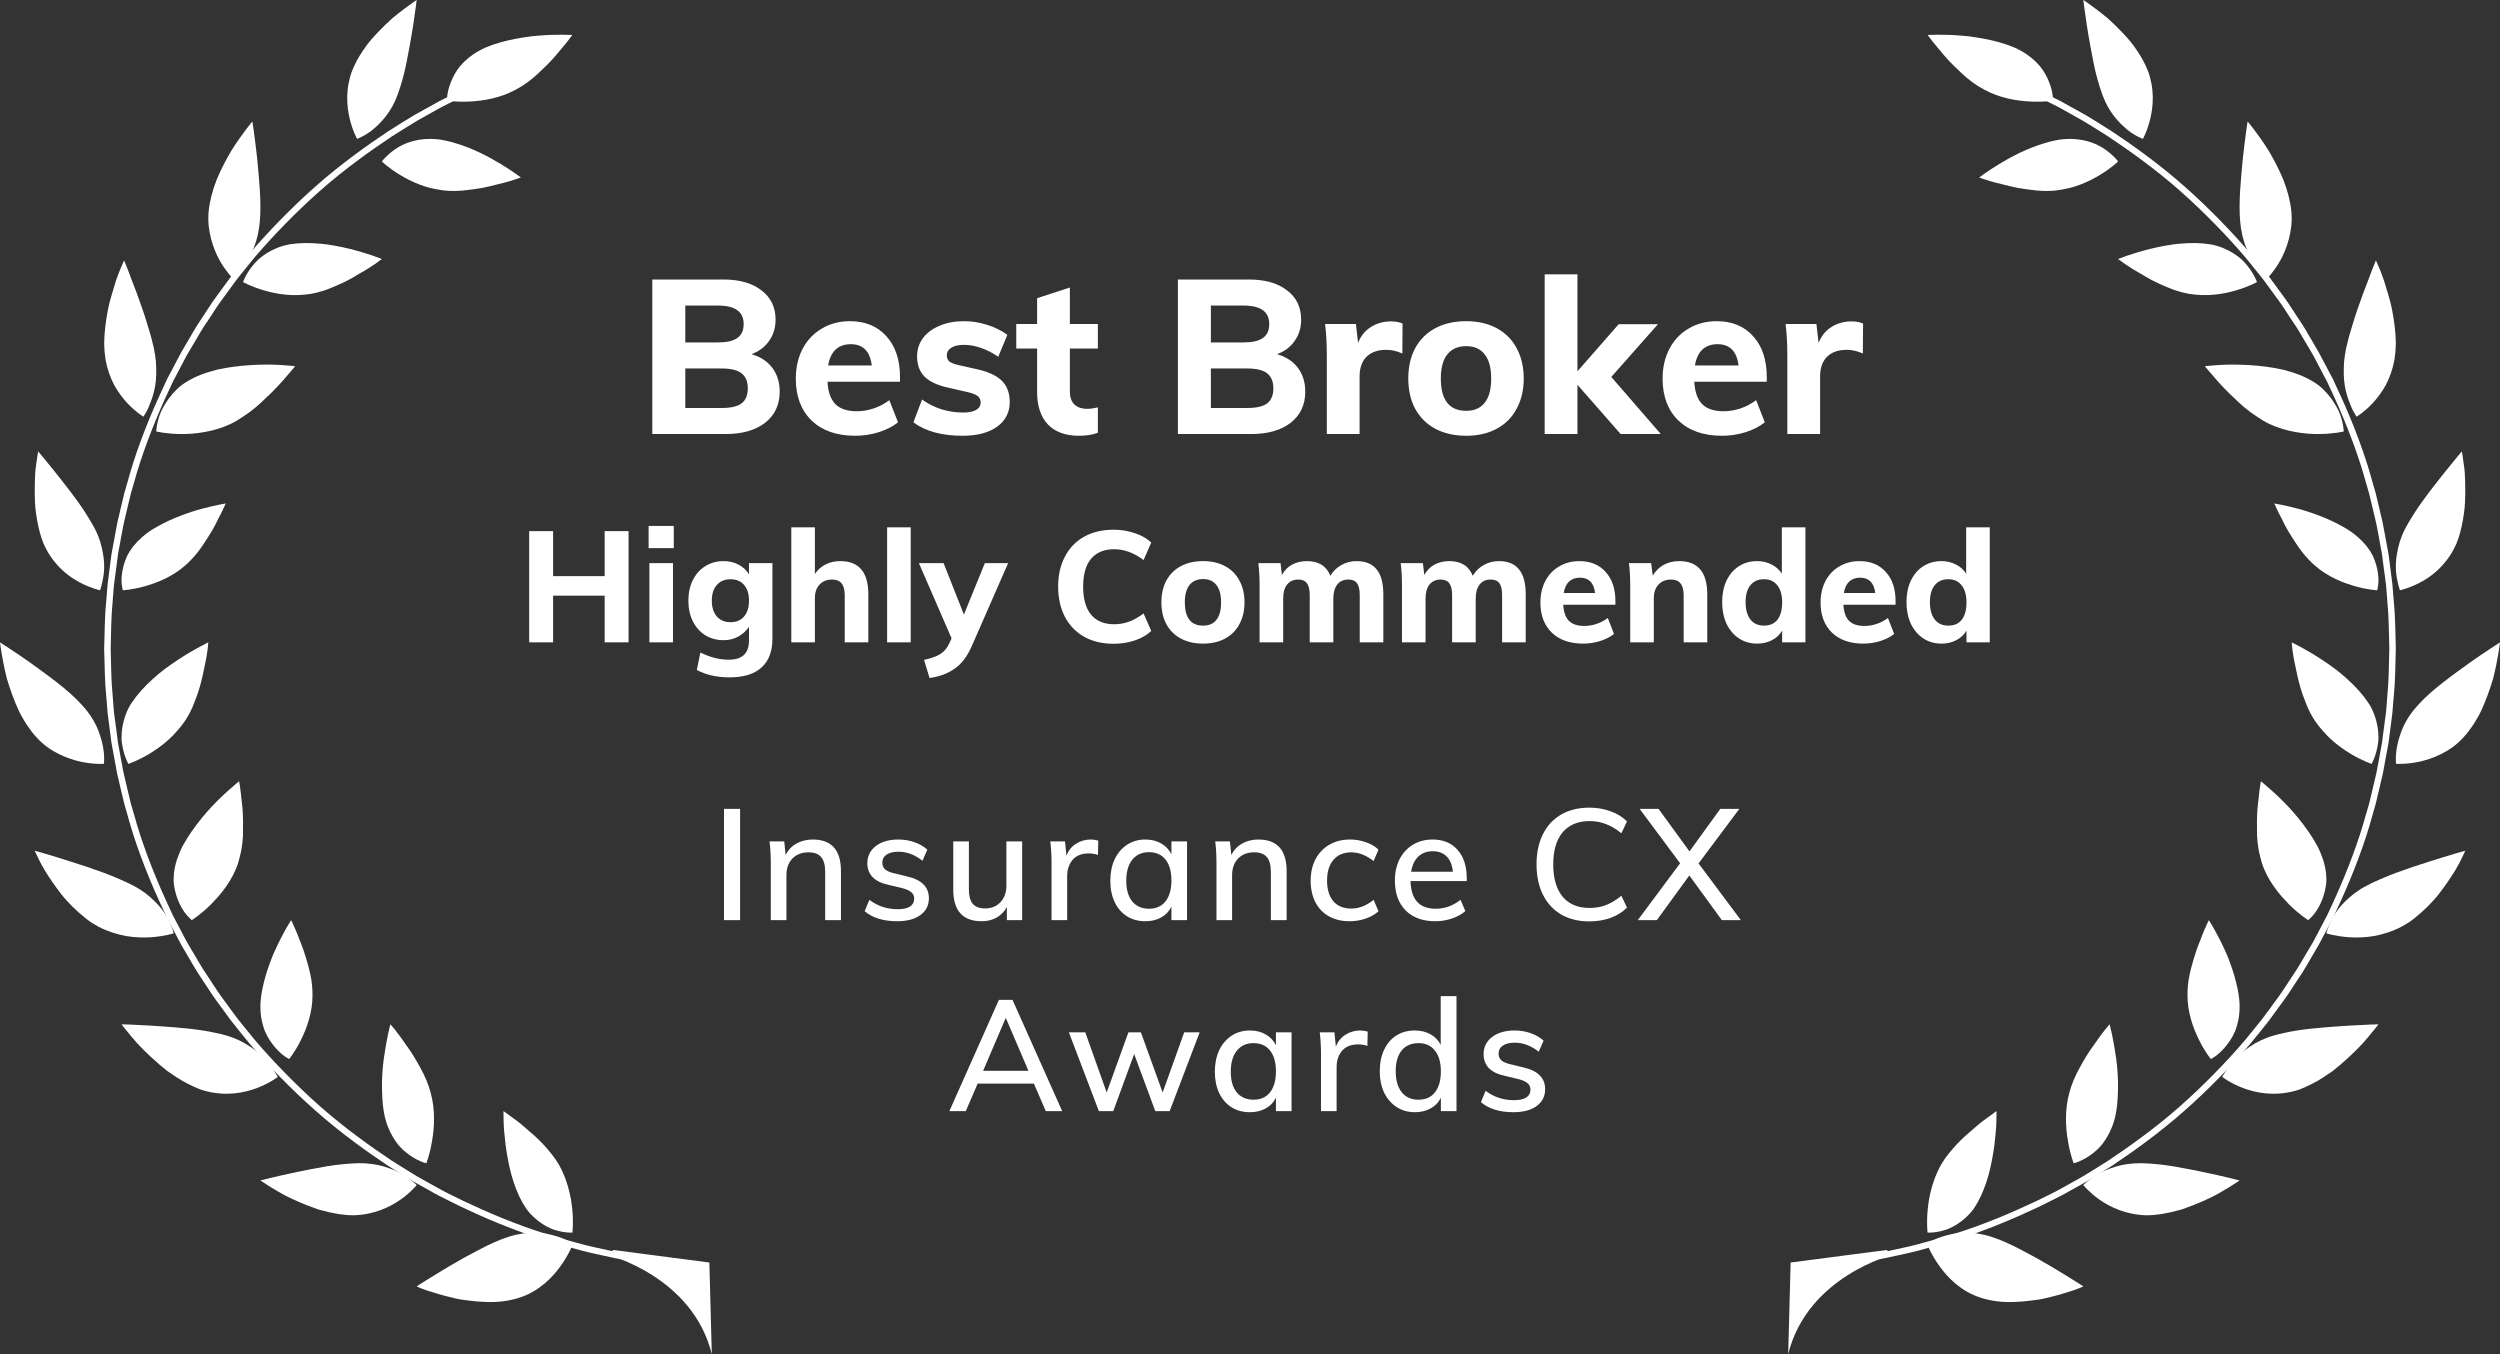 <svg width="144" height="78" viewBox="0 0 144 78" fill="none" xmlns="http://www.w3.org/2000/svg">
<rect x="0" y="0" width="144" height="78" fill="#333333" stroke="none"/>
<path d="M43.285 20.4C43.802 20.55 44.202 20.812 44.485 21.188C44.768 21.562 44.91 22.021 44.91 22.562C44.91 23.312 44.631 23.908 44.073 24.35C43.514 24.783 42.756 25 41.798 25H37.573V16.1H41.673C42.598 16.1 43.327 16.308 43.86 16.725C44.402 17.133 44.673 17.696 44.673 18.413C44.673 18.879 44.548 19.288 44.298 19.637C44.056 19.988 43.718 20.242 43.285 20.4ZM39.473 19.725H41.348C41.848 19.725 42.218 19.642 42.46 19.475C42.71 19.3 42.835 19.033 42.835 18.675C42.835 18.308 42.71 18.038 42.46 17.863C42.218 17.688 41.848 17.6 41.348 17.6H39.473V19.725ZM41.573 23.5C42.098 23.5 42.477 23.413 42.71 23.238C42.952 23.054 43.073 22.767 43.073 22.375C43.073 21.975 42.952 21.683 42.71 21.5C42.477 21.317 42.098 21.225 41.573 21.225H39.473V23.5H41.573ZM51.839 21.988H47.664C47.697 22.579 47.851 23.012 48.126 23.288C48.401 23.554 48.809 23.688 49.351 23.688C49.676 23.688 50.001 23.633 50.326 23.525C50.651 23.417 50.951 23.258 51.226 23.05L51.726 24.325C51.426 24.567 51.051 24.758 50.601 24.9C50.16 25.033 49.714 25.1 49.264 25.1C48.197 25.1 47.359 24.808 46.751 24.225C46.143 23.633 45.839 22.829 45.839 21.812C45.839 21.171 45.968 20.6 46.226 20.1C46.493 19.592 46.864 19.2 47.339 18.925C47.814 18.642 48.351 18.5 48.951 18.5C49.843 18.5 50.547 18.792 51.064 19.375C51.58 19.95 51.839 20.729 51.839 21.712V21.988ZM49.001 19.825C48.643 19.825 48.351 19.929 48.126 20.137C47.91 20.346 47.768 20.65 47.701 21.05H50.214C50.114 20.233 49.709 19.825 49.001 19.825ZM55.449 25.1C54.249 25.1 53.303 24.842 52.611 24.325L53.111 23.012C53.445 23.254 53.815 23.442 54.224 23.575C54.632 23.7 55.049 23.762 55.474 23.762C55.799 23.762 56.049 23.712 56.224 23.613C56.399 23.512 56.486 23.367 56.486 23.175C56.486 23.017 56.424 22.892 56.299 22.8C56.174 22.708 55.953 22.629 55.636 22.562L54.599 22.325C53.99 22.192 53.54 21.979 53.249 21.688C52.965 21.396 52.824 21.008 52.824 20.525C52.824 20.133 52.936 19.783 53.161 19.475C53.395 19.167 53.715 18.929 54.124 18.762C54.532 18.587 55.003 18.5 55.536 18.5C55.986 18.5 56.428 18.571 56.861 18.712C57.295 18.846 57.682 19.038 58.024 19.288L57.499 20.55C57.174 20.325 56.84 20.154 56.499 20.038C56.165 19.921 55.84 19.863 55.524 19.863C55.215 19.863 54.974 19.917 54.799 20.025C54.624 20.133 54.536 20.283 54.536 20.475C54.536 20.617 54.586 20.733 54.686 20.825C54.795 20.908 54.982 20.979 55.249 21.038L56.311 21.275C56.961 21.425 57.432 21.65 57.724 21.95C58.015 22.25 58.161 22.65 58.161 23.15C58.161 23.75 57.92 24.225 57.436 24.575C56.953 24.925 56.29 25.1 55.449 25.1ZM61.624 20.075V22.538C61.624 22.887 61.716 23.146 61.899 23.312C62.083 23.471 62.32 23.55 62.612 23.55C62.795 23.55 63.004 23.521 63.237 23.462V24.925C62.937 25.042 62.574 25.1 62.149 25.1C61.366 25.1 60.766 24.879 60.349 24.438C59.941 23.996 59.737 23.375 59.737 22.575V20.075H58.537V18.663H59.737V17.175L61.624 16.562V18.663H63.237V20.075H61.624ZM73.558 20.4C74.075 20.55 74.475 20.812 74.758 21.188C75.042 21.562 75.183 22.021 75.183 22.562C75.183 23.312 74.904 23.908 74.346 24.35C73.788 24.783 73.029 25 72.071 25H67.846V16.1H71.946C72.871 16.1 73.6 16.308 74.133 16.725C74.675 17.133 74.946 17.696 74.946 18.413C74.946 18.879 74.821 19.288 74.571 19.637C74.329 19.988 73.992 20.242 73.558 20.4ZM69.746 19.725H71.621C72.121 19.725 72.492 19.642 72.734 19.475C72.984 19.3 73.109 19.033 73.109 18.675C73.109 18.308 72.984 18.038 72.734 17.863C72.492 17.688 72.121 17.6 71.621 17.6H69.746V19.725ZM71.846 23.5C72.371 23.5 72.75 23.413 72.984 23.238C73.225 23.054 73.346 22.767 73.346 22.375C73.346 21.975 73.225 21.683 72.984 21.5C72.75 21.317 72.371 21.225 71.846 21.225H69.746V23.5H71.846ZM80.112 18.512C80.379 18.512 80.604 18.554 80.787 18.637L80.775 20.363C80.466 20.221 80.158 20.15 79.85 20.15C79.35 20.15 78.966 20.288 78.7 20.562C78.441 20.829 78.312 21.204 78.312 21.688V25H76.425V20.475C76.425 19.8 76.391 19.196 76.325 18.663H78.1L78.225 19.75C78.383 19.35 78.629 19.046 78.962 18.837C79.304 18.621 79.687 18.512 80.112 18.512ZM84.454 25.1C83.779 25.1 83.188 24.967 82.68 24.7C82.18 24.433 81.792 24.05 81.517 23.55C81.25 23.05 81.117 22.467 81.117 21.8C81.117 21.133 81.25 20.55 81.517 20.05C81.792 19.55 82.18 19.167 82.68 18.9C83.188 18.633 83.779 18.5 84.454 18.5C85.121 18.5 85.704 18.633 86.204 18.9C86.704 19.167 87.088 19.55 87.355 20.05C87.629 20.55 87.767 21.133 87.767 21.8C87.767 22.467 87.629 23.05 87.355 23.55C87.088 24.05 86.704 24.433 86.204 24.7C85.704 24.967 85.121 25.1 84.454 25.1ZM84.454 23.663C84.921 23.663 85.275 23.508 85.517 23.2C85.767 22.892 85.892 22.425 85.892 21.8C85.892 21.183 85.767 20.721 85.517 20.413C85.275 20.096 84.921 19.938 84.454 19.938C83.98 19.938 83.617 20.096 83.367 20.413C83.117 20.721 82.992 21.183 82.992 21.8C82.992 23.042 83.48 23.663 84.454 23.663ZM95.661 25H93.348L90.861 22.163V25H88.973V15.8H90.861V21.387L93.236 18.675H95.498L92.811 21.712L95.661 25ZM101.765 21.988H97.59C97.624 22.579 97.778 23.012 98.053 23.288C98.328 23.554 98.736 23.688 99.278 23.688C99.603 23.688 99.928 23.633 100.253 23.525C100.578 23.417 100.878 23.258 101.153 23.05L101.653 24.325C101.353 24.567 100.978 24.758 100.528 24.9C100.086 25.033 99.64 25.1 99.19 25.1C98.124 25.1 97.286 24.808 96.678 24.225C96.07 23.633 95.765 22.829 95.765 21.812C95.765 21.171 95.895 20.6 96.153 20.1C96.42 19.592 96.79 19.2 97.265 18.925C97.74 18.642 98.278 18.5 98.878 18.5C99.77 18.5 100.474 18.792 100.99 19.375C101.507 19.95 101.765 20.729 101.765 21.712V21.988ZM98.928 19.825C98.57 19.825 98.278 19.929 98.053 20.137C97.836 20.346 97.695 20.65 97.628 21.05H100.14C100.04 20.233 99.636 19.825 98.928 19.825ZM106.638 18.512C106.905 18.512 107.13 18.554 107.313 18.637L107.3 20.363C106.992 20.221 106.684 20.15 106.375 20.15C105.875 20.15 105.492 20.288 105.225 20.562C104.967 20.829 104.838 21.204 104.838 21.688V25H102.95V20.475C102.95 19.8 102.917 19.196 102.85 18.663H104.625L104.75 19.75C104.909 19.35 105.155 19.046 105.488 18.837C105.83 18.621 106.213 18.512 106.638 18.512Z" fill="white"/>
<path d="M34.828 30.592H36.205V37H34.828V34.309H31.858V37H30.481V30.592H31.858V33.184H34.828V30.592ZM37.405 37V32.437H38.764V37H37.405ZM37.36 30.295H38.809V31.573H37.36V30.295ZM44.492 32.437V36.793C44.492 37.519 44.282 38.071 43.862 38.449C43.442 38.827 42.83 39.016 42.026 39.016C41.3 39.016 40.67 38.875 40.136 38.593L40.343 37.585C40.895 37.861 41.441 37.999 41.981 37.999C42.371 37.999 42.662 37.906 42.854 37.72C43.046 37.54 43.142 37.264 43.142 36.892V36.1C42.998 36.322 42.797 36.508 42.539 36.658C42.281 36.802 41.996 36.874 41.684 36.874C41.288 36.874 40.937 36.781 40.631 36.595C40.325 36.403 40.085 36.136 39.911 35.794C39.737 35.446 39.65 35.047 39.65 34.597C39.65 34.147 39.737 33.751 39.911 33.409C40.085 33.061 40.325 32.794 40.631 32.608C40.937 32.416 41.288 32.32 41.684 32.32C42.002 32.32 42.29 32.389 42.548 32.527C42.806 32.665 43.004 32.851 43.142 33.085V32.437H44.492ZM42.08 35.839C42.41 35.839 42.668 35.731 42.854 35.515C43.046 35.293 43.142 34.987 43.142 34.597C43.142 34.213 43.049 33.913 42.863 33.697C42.677 33.475 42.416 33.364 42.08 33.364C41.744 33.364 41.48 33.475 41.288 33.697C41.096 33.913 41 34.213 41 34.597C41 34.981 41.096 35.284 41.288 35.506C41.48 35.728 41.744 35.839 42.08 35.839ZM48.396 32.32C49.476 32.32 50.016 32.959 50.016 34.237V37H48.657V34.3C48.657 33.982 48.597 33.751 48.477 33.607C48.363 33.457 48.18 33.382 47.928 33.382C47.628 33.382 47.388 33.478 47.208 33.67C47.028 33.862 46.938 34.12 46.938 34.444V37H45.579V30.376H46.938V33.058C47.1 32.818 47.307 32.635 47.559 32.509C47.811 32.383 48.09 32.32 48.396 32.32ZM51.098 37V30.376H52.457V37H51.098ZM58.068 32.437L55.962 37.243C55.704 37.825 55.377 38.251 54.981 38.521C54.591 38.797 54.111 38.974 53.541 39.052L53.226 38.008C53.646 37.918 53.961 37.804 54.171 37.666C54.387 37.528 54.555 37.327 54.675 37.063L54.81 36.766L52.929 32.437H54.351L55.521 35.398L56.727 32.437H58.068ZM64.144 37.081C63.495 37.081 62.928 36.946 62.443 36.676C61.962 36.4 61.593 36.016 61.336 35.524C61.078 35.026 60.949 34.447 60.949 33.787C60.949 33.133 61.078 32.56 61.336 32.068C61.593 31.57 61.962 31.186 62.443 30.916C62.928 30.646 63.495 30.511 64.144 30.511C64.57 30.511 64.975 30.577 65.359 30.709C65.749 30.835 66.067 31.015 66.312 31.249L65.871 32.257C65.584 32.041 65.302 31.885 65.025 31.789C64.755 31.687 64.471 31.636 64.171 31.636C63.594 31.636 63.154 31.819 62.847 32.185C62.541 32.551 62.389 33.085 62.389 33.787C62.389 34.495 62.541 35.035 62.847 35.407C63.154 35.773 63.594 35.956 64.171 35.956C64.471 35.956 64.755 35.908 65.025 35.812C65.302 35.71 65.584 35.551 65.871 35.335L66.312 36.343C66.067 36.577 65.749 36.76 65.359 36.892C64.975 37.018 64.57 37.081 64.144 37.081ZM69.299 37.072C68.813 37.072 68.387 36.976 68.021 36.784C67.661 36.592 67.382 36.316 67.184 35.956C66.992 35.596 66.896 35.176 66.896 34.696C66.896 34.216 66.992 33.796 67.184 33.436C67.382 33.076 67.661 32.8 68.021 32.608C68.387 32.416 68.813 32.32 69.299 32.32C69.779 32.32 70.199 32.416 70.559 32.608C70.919 32.8 71.195 33.076 71.387 33.436C71.585 33.796 71.684 34.216 71.684 34.696C71.684 35.176 71.585 35.596 71.387 35.956C71.195 36.316 70.919 36.592 70.559 36.784C70.199 36.976 69.779 37.072 69.299 37.072ZM69.299 36.037C69.635 36.037 69.89 35.926 70.064 35.704C70.244 35.482 70.334 35.146 70.334 34.696C70.334 34.252 70.244 33.919 70.064 33.697C69.89 33.469 69.635 33.355 69.299 33.355C68.957 33.355 68.696 33.469 68.516 33.697C68.336 33.919 68.246 34.252 68.246 34.696C68.246 35.59 68.597 36.037 69.299 36.037ZM78.132 32.32C78.654 32.32 79.041 32.479 79.293 32.797C79.551 33.109 79.68 33.589 79.68 34.237V37H78.321V34.282C78.321 33.964 78.27 33.736 78.168 33.598C78.066 33.454 77.898 33.382 77.664 33.382C77.388 33.382 77.175 33.478 77.025 33.67C76.875 33.862 76.8 34.132 76.8 34.48V37H75.441V34.282C75.441 33.97 75.387 33.742 75.279 33.598C75.177 33.454 75.012 33.382 74.784 33.382C74.508 33.382 74.292 33.478 74.136 33.67C73.986 33.862 73.911 34.132 73.911 34.48V37H72.552V33.742C72.552 33.256 72.528 32.821 72.48 32.437H73.758L73.839 33.121C73.977 32.863 74.169 32.665 74.415 32.527C74.667 32.389 74.955 32.32 75.279 32.32C75.957 32.32 76.407 32.602 76.629 33.166C76.779 32.908 76.986 32.704 77.25 32.554C77.52 32.398 77.814 32.32 78.132 32.32ZM86.333 32.32C86.855 32.32 87.242 32.479 87.494 32.797C87.752 33.109 87.881 33.589 87.881 34.237V37H86.522V34.282C86.522 33.964 86.471 33.736 86.369 33.598C86.267 33.454 86.099 33.382 85.865 33.382C85.589 33.382 85.376 33.478 85.226 33.67C85.076 33.862 85.001 34.132 85.001 34.48V37H83.642V34.282C83.642 33.97 83.588 33.742 83.48 33.598C83.378 33.454 83.213 33.382 82.985 33.382C82.709 33.382 82.493 33.478 82.337 33.67C82.187 33.862 82.112 34.132 82.112 34.48V37H80.753V33.742C80.753 33.256 80.729 32.821 80.681 32.437H81.959L82.04 33.121C82.178 32.863 82.37 32.665 82.616 32.527C82.868 32.389 83.156 32.32 83.48 32.32C84.158 32.32 84.608 32.602 84.83 33.166C84.98 32.908 85.187 32.704 85.451 32.554C85.721 32.398 86.015 32.32 86.333 32.32ZM93.048 34.831H90.042C90.066 35.257 90.177 35.569 90.375 35.767C90.573 35.959 90.867 36.055 91.257 36.055C91.491 36.055 91.725 36.016 91.959 35.938C92.193 35.86 92.409 35.746 92.607 35.596L92.967 36.514C92.751 36.688 92.481 36.826 92.157 36.928C91.839 37.024 91.518 37.072 91.194 37.072C90.426 37.072 89.823 36.862 89.385 36.442C88.947 36.016 88.728 35.437 88.728 34.705C88.728 34.243 88.821 33.832 89.007 33.472C89.199 33.106 89.466 32.824 89.808 32.626C90.15 32.422 90.537 32.32 90.969 32.32C91.611 32.32 92.118 32.53 92.49 32.95C92.862 33.364 93.048 33.925 93.048 34.633V34.831ZM91.005 33.274C90.747 33.274 90.537 33.349 90.375 33.499C90.219 33.649 90.117 33.868 90.069 34.156H91.878C91.806 33.568 91.515 33.274 91.005 33.274ZM96.718 32.32C97.798 32.32 98.338 32.959 98.338 34.237V37H96.979V34.3C96.979 33.982 96.919 33.751 96.799 33.607C96.685 33.457 96.502 33.382 96.25 33.382C95.95 33.382 95.71 33.478 95.53 33.67C95.35 33.862 95.26 34.12 95.26 34.444V37H93.901V33.742C93.901 33.256 93.877 32.821 93.829 32.437H95.107L95.197 33.157C95.359 32.887 95.569 32.68 95.827 32.536C96.091 32.392 96.388 32.32 96.718 32.32ZM103.993 30.376V37H102.652V36.325C102.514 36.559 102.319 36.742 102.067 36.874C101.815 37.006 101.53 37.072 101.212 37.072C100.822 37.072 100.474 36.973 100.168 36.775C99.862 36.571 99.622 36.289 99.448 35.929C99.28 35.563 99.196 35.146 99.196 34.678C99.196 34.21 99.28 33.799 99.448 33.445C99.622 33.085 99.859 32.809 100.159 32.617C100.465 32.419 100.816 32.32 101.212 32.32C101.518 32.32 101.797 32.386 102.049 32.518C102.301 32.644 102.496 32.821 102.634 33.049V30.376H103.993ZM101.608 36.037C101.944 36.037 102.202 35.923 102.382 35.695C102.562 35.461 102.652 35.128 102.652 34.696C102.652 34.27 102.559 33.943 102.373 33.715C102.193 33.481 101.938 33.364 101.608 33.364C101.272 33.364 101.011 33.478 100.825 33.706C100.639 33.934 100.546 34.258 100.546 34.678C100.546 35.11 100.639 35.446 100.825 35.686C101.011 35.92 101.272 36.037 101.608 36.037ZM109.185 34.831H106.179C106.203 35.257 106.314 35.569 106.512 35.767C106.71 35.959 107.004 36.055 107.394 36.055C107.628 36.055 107.862 36.016 108.096 35.938C108.33 35.86 108.546 35.746 108.744 35.596L109.104 36.514C108.888 36.688 108.618 36.826 108.294 36.928C107.976 37.024 107.655 37.072 107.331 37.072C106.563 37.072 105.96 36.862 105.522 36.442C105.084 36.016 104.865 35.437 104.865 34.705C104.865 34.243 104.958 33.832 105.144 33.472C105.336 33.106 105.603 32.824 105.945 32.626C106.287 32.422 106.674 32.32 107.106 32.32C107.748 32.32 108.255 32.53 108.627 32.95C108.999 33.364 109.185 33.925 109.185 34.633V34.831ZM107.142 33.274C106.884 33.274 106.674 33.349 106.512 33.499C106.356 33.649 106.254 33.868 106.206 34.156H108.015C107.943 33.568 107.652 33.274 107.142 33.274ZM114.61 30.376V37H113.269V36.325C113.131 36.559 112.936 36.742 112.684 36.874C112.432 37.006 112.147 37.072 111.829 37.072C111.439 37.072 111.091 36.973 110.785 36.775C110.479 36.571 110.239 36.289 110.065 35.929C109.897 35.563 109.813 35.146 109.813 34.678C109.813 34.21 109.897 33.799 110.065 33.445C110.239 33.085 110.476 32.809 110.776 32.617C111.082 32.419 111.433 32.32 111.829 32.32C112.135 32.32 112.414 32.386 112.666 32.518C112.918 32.644 113.113 32.821 113.251 33.049V30.376H114.61ZM112.225 36.037C112.561 36.037 112.819 35.923 112.999 35.695C113.179 35.461 113.269 35.128 113.269 34.696C113.269 34.27 113.176 33.943 112.99 33.715C112.81 33.481 112.555 33.364 112.225 33.364C111.889 33.364 111.628 33.478 111.442 33.706C111.256 33.934 111.163 34.258 111.163 34.678C111.163 35.11 111.256 35.446 111.442 35.686C111.628 35.92 111.889 36.037 112.225 36.037Z" fill="white"/>
<path d="M41.702 53V46.592H42.629V53H41.702ZM46.81 48.356C47.896 48.356 48.439 48.962 48.439 50.174V53H47.53V50.228C47.53 49.832 47.452 49.544 47.296 49.364C47.146 49.184 46.903 49.094 46.567 49.094C46.183 49.094 45.874 49.214 45.64 49.454C45.412 49.694 45.298 50.015 45.298 50.417V53H44.398V49.742C44.398 49.268 44.374 48.842 44.326 48.464H45.172L45.253 49.247C45.397 48.959 45.604 48.74 45.874 48.59C46.15 48.434 46.462 48.356 46.81 48.356ZM51.677 53.063C50.885 53.063 50.261 52.871 49.805 52.487L50.075 51.83C50.549 52.19 51.092 52.37 51.704 52.37C52.016 52.37 52.253 52.319 52.415 52.217C52.577 52.109 52.658 51.959 52.658 51.767C52.658 51.605 52.601 51.479 52.487 51.389C52.379 51.293 52.193 51.212 51.929 51.146L51.173 50.966C50.777 50.882 50.474 50.735 50.264 50.525C50.06 50.309 49.958 50.042 49.958 49.724C49.958 49.316 50.12 48.986 50.444 48.734C50.774 48.482 51.209 48.356 51.749 48.356C52.073 48.356 52.379 48.407 52.667 48.509C52.961 48.611 53.21 48.755 53.414 48.941L53.135 49.58C52.697 49.232 52.235 49.058 51.749 49.058C51.455 49.058 51.227 49.115 51.065 49.229C50.903 49.337 50.822 49.49 50.822 49.688C50.822 49.844 50.873 49.97 50.975 50.066C51.077 50.162 51.239 50.237 51.461 50.291L52.235 50.48C52.667 50.576 52.985 50.729 53.189 50.939C53.399 51.143 53.504 51.41 53.504 51.74C53.504 52.148 53.339 52.472 53.009 52.712C52.685 52.946 52.241 53.063 51.677 53.063ZM58.877 48.464V53H57.995V52.244C57.851 52.508 57.653 52.712 57.401 52.856C57.149 52.994 56.864 53.063 56.546 53.063C55.454 53.063 54.908 52.457 54.908 51.245V48.464H55.808V51.236C55.808 51.608 55.883 51.884 56.033 52.064C56.189 52.238 56.423 52.325 56.735 52.325C57.107 52.325 57.404 52.205 57.626 51.965C57.854 51.725 57.968 51.407 57.968 51.011V48.464H58.877ZM62.828 48.356C62.966 48.356 63.11 48.377 63.26 48.419L63.242 49.247C63.08 49.187 62.903 49.157 62.711 49.157C62.297 49.157 61.985 49.283 61.775 49.535C61.571 49.781 61.469 50.093 61.469 50.471V53H60.569V49.742C60.569 49.268 60.545 48.842 60.497 48.464H61.343L61.424 49.283C61.544 48.983 61.73 48.755 61.982 48.599C62.234 48.437 62.516 48.356 62.828 48.356ZM68.374 48.464V53H67.474V52.226C67.341 52.496 67.144 52.703 66.879 52.847C66.621 52.991 66.319 53.063 65.971 53.063C65.569 53.063 65.215 52.967 64.909 52.775C64.609 52.583 64.374 52.313 64.207 51.965C64.038 51.611 63.955 51.2 63.955 50.732C63.955 50.264 64.038 49.85 64.207 49.49C64.38 49.13 64.621 48.851 64.927 48.653C65.233 48.455 65.581 48.356 65.971 48.356C66.319 48.356 66.621 48.431 66.879 48.581C67.138 48.725 67.335 48.932 67.474 49.202V48.464H68.374ZM66.186 52.343C66.594 52.343 66.909 52.202 67.132 51.92C67.359 51.632 67.474 51.23 67.474 50.714C67.474 50.192 67.359 49.79 67.132 49.508C66.909 49.226 66.591 49.085 66.177 49.085C65.769 49.085 65.448 49.232 65.215 49.526C64.987 49.814 64.873 50.216 64.873 50.732C64.873 51.242 64.987 51.638 65.215 51.92C65.448 52.202 65.772 52.343 66.186 52.343ZM72.481 48.356C73.567 48.356 74.11 48.962 74.11 50.174V53H73.201V50.228C73.201 49.832 73.123 49.544 72.967 49.364C72.817 49.184 72.574 49.094 72.238 49.094C71.854 49.094 71.545 49.214 71.311 49.454C71.083 49.694 70.969 50.015 70.969 50.417V53H70.069V49.742C70.069 49.268 70.045 48.842 69.997 48.464H70.843L70.924 49.247C71.068 48.959 71.275 48.74 71.545 48.59C71.821 48.434 72.133 48.356 72.481 48.356ZM77.735 53.063C77.279 53.063 76.88 52.967 76.538 52.775C76.202 52.583 75.944 52.313 75.764 51.965C75.584 51.611 75.494 51.2 75.494 50.732C75.494 50.264 75.587 49.85 75.773 49.49C75.965 49.13 76.232 48.851 76.574 48.653C76.916 48.455 77.315 48.356 77.771 48.356C78.089 48.356 78.395 48.41 78.689 48.518C78.983 48.62 79.22 48.761 79.4 48.941L79.121 49.598C78.695 49.262 78.266 49.094 77.834 49.094C77.396 49.094 77.054 49.238 76.808 49.526C76.562 49.808 76.439 50.207 76.439 50.723C76.439 51.239 76.562 51.638 76.808 51.92C77.054 52.196 77.396 52.334 77.834 52.334C78.278 52.334 78.707 52.166 79.121 51.83L79.4 52.487C79.208 52.667 78.962 52.808 78.662 52.91C78.368 53.012 78.059 53.063 77.735 53.063ZM84.485 50.75H81.245C81.275 51.812 81.758 52.343 82.694 52.343C83.216 52.343 83.693 52.172 84.125 51.83L84.404 52.478C84.2 52.658 83.939 52.802 83.621 52.91C83.309 53.012 82.994 53.063 82.676 53.063C81.95 53.063 81.38 52.856 80.966 52.442C80.552 52.022 80.345 51.449 80.345 50.723C80.345 50.261 80.435 49.85 80.615 49.49C80.801 49.13 81.059 48.851 81.389 48.653C81.719 48.455 82.094 48.356 82.514 48.356C83.126 48.356 83.606 48.554 83.954 48.95C84.308 49.346 84.485 49.895 84.485 50.597V50.75ZM82.532 49.031C82.19 49.031 81.911 49.133 81.695 49.337C81.479 49.541 81.341 49.832 81.281 50.21H83.684C83.648 49.826 83.531 49.535 83.333 49.337C83.135 49.133 82.868 49.031 82.532 49.031ZM91.546 53.072C90.927 53.072 90.388 52.94 89.925 52.676C89.469 52.406 89.118 52.025 88.873 51.533C88.626 51.041 88.504 50.459 88.504 49.787C88.504 49.121 88.626 48.542 88.873 48.05C89.118 47.558 89.469 47.18 89.925 46.916C90.388 46.652 90.927 46.52 91.546 46.52C91.984 46.52 92.388 46.589 92.76 46.727C93.138 46.859 93.457 47.054 93.715 47.312L93.391 47.996C93.091 47.75 92.793 47.573 92.499 47.465C92.212 47.351 91.897 47.294 91.555 47.294C90.888 47.294 90.373 47.51 90.007 47.942C89.647 48.374 89.466 48.989 89.466 49.787C89.466 50.591 89.647 51.212 90.007 51.65C90.373 52.082 90.888 52.298 91.555 52.298C91.897 52.298 92.212 52.244 92.499 52.136C92.793 52.022 93.091 51.842 93.391 51.596L93.715 52.28C93.457 52.538 93.138 52.736 92.76 52.874C92.388 53.006 91.984 53.072 91.546 53.072ZM97.837 49.733L100.276 53H99.178L97.306 50.426L95.434 53H94.336L96.775 49.724L94.444 46.592H95.533L97.315 49.04L99.088 46.592H100.186L97.837 49.733ZM60.237 64L59.553 62.416H56.313L55.629 64H54.684L57.537 57.592H58.32L61.182 64H60.237ZM56.628 61.678H59.238L57.933 58.627L56.628 61.678ZM68.21 59.464H69.1L67.373 64H66.544L65.329 60.715L64.124 64H63.295L61.568 59.464H62.513L63.745 62.929L64.996 59.464H65.716L66.968 62.929L68.21 59.464ZM74.394 59.464V64H73.494V63.226C73.362 63.496 73.164 63.703 72.9 63.847C72.642 63.991 72.339 64.063 71.991 64.063C71.589 64.063 71.235 63.967 70.929 63.775C70.629 63.583 70.395 63.313 70.227 62.965C70.059 62.611 69.975 62.2 69.975 61.732C69.975 61.264 70.059 60.85 70.227 60.49C70.401 60.13 70.641 59.851 70.947 59.653C71.253 59.455 71.601 59.356 71.991 59.356C72.339 59.356 72.642 59.431 72.9 59.581C73.158 59.725 73.356 59.932 73.494 60.202V59.464H74.394ZM72.207 63.343C72.615 63.343 72.93 63.202 73.152 62.92C73.38 62.632 73.494 62.23 73.494 61.714C73.494 61.192 73.38 60.79 73.152 60.508C72.93 60.226 72.612 60.085 72.198 60.085C71.79 60.085 71.469 60.232 71.235 60.526C71.007 60.814 70.893 61.216 70.893 61.732C70.893 62.242 71.007 62.638 71.235 62.92C71.469 63.202 71.793 63.343 72.207 63.343ZM78.348 59.356C78.486 59.356 78.63 59.377 78.78 59.419L78.762 60.247C78.6 60.187 78.423 60.157 78.231 60.157C77.817 60.157 77.505 60.283 77.295 60.535C77.091 60.781 76.989 61.093 76.989 61.471V64H76.089V60.742C76.089 60.268 76.065 59.842 76.017 59.464H76.863L76.944 60.283C77.064 59.983 77.25 59.755 77.502 59.599C77.754 59.437 78.036 59.356 78.348 59.356ZM83.894 57.376V64H82.994V63.226C82.862 63.496 82.664 63.703 82.4 63.847C82.142 63.991 81.839 64.063 81.491 64.063C81.101 64.063 80.753 63.964 80.447 63.766C80.141 63.568 79.901 63.292 79.727 62.938C79.559 62.578 79.475 62.164 79.475 61.696C79.475 61.228 79.559 60.817 79.727 60.463C79.895 60.109 80.129 59.836 80.429 59.644C80.735 59.452 81.089 59.356 81.491 59.356C81.833 59.356 82.133 59.428 82.391 59.572C82.655 59.716 82.853 59.92 82.985 60.184V57.376H83.894ZM81.698 63.343C82.112 63.343 82.43 63.202 82.652 62.92C82.88 62.632 82.994 62.23 82.994 61.714C82.994 61.198 82.88 60.799 82.652 60.517C82.43 60.229 82.115 60.085 81.707 60.085C81.293 60.085 80.969 60.226 80.735 60.508C80.507 60.79 80.393 61.186 80.393 61.696C80.393 62.212 80.507 62.617 80.735 62.911C80.969 63.199 81.29 63.343 81.698 63.343ZM87.173 64.063C86.381 64.063 85.757 63.871 85.301 63.487L85.571 62.83C86.045 63.19 86.588 63.37 87.2 63.37C87.512 63.37 87.749 63.319 87.911 63.217C88.073 63.109 88.154 62.959 88.154 62.767C88.154 62.605 88.097 62.479 87.983 62.389C87.875 62.293 87.689 62.212 87.425 62.146L86.669 61.966C86.273 61.882 85.97 61.735 85.76 61.525C85.556 61.309 85.454 61.042 85.454 60.724C85.454 60.316 85.616 59.986 85.94 59.734C86.27 59.482 86.705 59.356 87.245 59.356C87.569 59.356 87.875 59.407 88.163 59.509C88.457 59.611 88.706 59.755 88.91 59.941L88.631 60.58C88.193 60.232 87.731 60.058 87.245 60.058C86.951 60.058 86.723 60.115 86.561 60.229C86.399 60.337 86.318 60.49 86.318 60.688C86.318 60.844 86.369 60.97 86.471 61.066C86.573 61.162 86.735 61.237 86.957 61.291L87.731 61.48C88.163 61.576 88.481 61.729 88.685 61.939C88.895 62.143 89 62.41 89 62.74C89 63.148 88.835 63.472 88.505 63.712C88.181 63.946 87.737 64.063 87.173 64.063Z" fill="white"/>
<path fill-rule="evenodd" clip-rule="evenodd" d="M113.196 71.001C113.42 70.997 113.654 71.011 113.91 71.053C113.97 71.065 114.031 71.075 114.094 71.088C114.157 71.1 114.224 71.114 114.29 71.126C114.418 71.156 114.554 71.191 114.686 71.233C115.234 71.405 115.836 71.681 116.433 71.999C117.018 72.299 117.612 72.631 118.144 72.948C118.673 73.259 119.146 73.56 119.475 73.762C119.809 73.964 120 74.097 120 74.097C120 74.097 119.951 74.122 119.849 74.166C119.746 74.2 119.604 74.269 119.415 74.328C119.042 74.453 118.524 74.612 117.93 74.75C117.782 74.784 117.629 74.823 117.473 74.849C117.316 74.871 117.153 74.895 116.992 74.913C116.661 74.956 116.332 74.986 115.997 74.994C115.337 75.025 114.667 74.934 114.094 74.75C112.949 74.388 112.17 73.576 111.69 72.897C111.205 72.215 111 71.647 111 71.647C111 71.647 111.392 71.354 112.044 71.178C112.368 71.088 112.754 71.001 113.196 71.001" fill="white"/>
<path fill-rule="evenodd" clip-rule="evenodd" d="M111.805 67.087C112.058 66.647 112.392 66.261 112.735 65.885C112.909 65.7 113.091 65.53 113.267 65.369C113.361 65.287 113.452 65.213 113.537 65.141C113.622 65.063 113.707 64.987 113.791 64.916C114.118 64.635 114.424 64.406 114.648 64.255C114.86 64.092 115 64 115 64C115 64 115 64.212 114.992 64.567C114.985 64.922 114.947 65.398 114.879 65.939C114.807 66.482 114.701 67.091 114.539 67.685C114.377 68.259 114.163 68.82 113.897 69.283C113.832 69.399 113.763 69.51 113.692 69.615C113.657 69.667 113.621 69.714 113.579 69.761C113.545 69.807 113.508 69.85 113.467 69.895C113.312 70.066 113.152 70.21 112.99 70.332C112.828 70.459 112.663 70.565 112.507 70.647C112.346 70.728 112.195 70.804 112.047 70.844C111.46 71.029 111.028 70.998 111.028 70.998C111.028 70.998 110.961 70.45 111.034 69.691C111.067 69.309 111.137 68.878 111.26 68.438C111.288 68.324 111.323 68.215 111.364 68.105C111.397 67.989 111.439 67.873 111.485 67.761C111.573 67.534 111.682 67.306 111.805 67.087" fill="white"/>
<path fill-rule="evenodd" clip-rule="evenodd" d="M120.051 68.207C120.092 68.172 120.151 68.124 120.225 68.06C120.366 67.938 120.577 67.771 120.863 67.612C121.001 67.532 121.162 67.455 121.336 67.384C121.508 67.314 121.702 67.25 121.906 67.186C122.311 67.067 122.793 66.994 123.355 67C123.634 67.009 123.923 67.026 124.228 67.055C124.531 67.084 124.842 67.124 125.157 67.177C125.47 67.231 125.788 67.289 126.1 67.347C126.401 67.409 126.704 67.471 126.99 67.528C127.555 67.647 128.059 67.763 128.418 67.849C128.78 67.938 129 67.995 129 67.995C129 67.995 128.813 68.124 128.498 68.323C128.338 68.419 128.149 68.533 127.936 68.659C127.827 68.72 127.712 68.784 127.592 68.851C127.475 68.915 127.342 68.976 127.211 69.039C126.944 69.165 126.661 69.287 126.37 69.404C126.222 69.462 126.074 69.519 125.919 69.572C125.846 69.603 125.77 69.63 125.695 69.655C125.618 69.674 125.542 69.7 125.462 69.718C124.835 69.891 124.202 70.003 123.629 70C122.456 69.969 121.547 69.53 120.938 69.104C120.635 68.898 120.402 68.681 120.24 68.521C120.08 68.364 120 68.262 120 68.262C120 68.262 120.015 68.243 120.051 68.207" fill="white"/>
<path fill-rule="evenodd" clip-rule="evenodd" d="M121.79 64.497C121.648 65.014 121.425 65.441 121.177 65.785C121.053 65.962 120.922 66.104 120.787 66.229C120.652 66.35 120.517 66.459 120.387 66.549C120.129 66.73 119.89 66.844 119.727 66.913C119.642 66.95 119.571 66.969 119.521 66.982C119.472 66.996 119.441 67 119.441 67C119.441 67 119.391 66.871 119.324 66.648C119.256 66.424 119.177 66.107 119.114 65.723C118.979 64.952 118.919 63.938 119.192 62.948C119.324 62.441 119.539 61.952 119.79 61.501C120.039 61.043 120.302 60.605 120.567 60.248C120.699 60.069 120.815 59.889 120.929 59.736C121.038 59.583 121.142 59.453 121.227 59.34C121.4 59.125 121.513 59 121.513 59C121.513 59 121.57 59.206 121.645 59.552C121.717 59.896 121.808 60.378 121.887 60.934C121.925 61.216 121.958 61.51 121.975 61.816C121.993 62.116 122.007 62.423 121.997 62.732C121.993 63.038 121.975 63.351 121.947 63.649C121.912 63.945 121.865 64.24 121.79 64.497" fill="white"/>
<path fill-rule="evenodd" clip-rule="evenodd" d="M128.168 61.748C128.281 61.574 128.434 61.324 128.674 61.063C128.904 60.807 129.214 60.532 129.602 60.281C129.972 60.026 130.435 59.795 131.001 59.635C131.191 59.581 131.393 59.536 131.595 59.492C131.797 59.445 132.006 59.408 132.222 59.371C133.295 59.197 134.505 59.132 135.414 59.07C136.339 59.014 137 59 137 59C137 59 136.771 59.306 136.387 59.758C136.019 60.215 135.438 60.78 134.805 61.328C134.703 61.413 134.607 61.492 134.505 61.574C134.455 61.614 134.403 61.653 134.353 61.697C134.299 61.734 134.245 61.771 134.192 61.806C133.979 61.957 133.756 62.102 133.534 62.233C133.311 62.361 133.085 62.481 132.862 62.58C132.64 62.686 132.417 62.777 132.192 62.835C130.998 63.156 129.956 62.957 129.207 62.675C128.452 62.386 128 62.032 128 62.032C128 62.032 128.05 61.924 128.168 61.748" fill="white"/>
<path fill-rule="evenodd" clip-rule="evenodd" d="M128.164 60.316C127.952 60.558 127.76 60.735 127.599 60.846C127.447 60.952 127.346 61 127.346 61C127.346 61 126.997 60.581 126.672 59.915C126.334 59.24 125.993 58.313 126 57.321C125.997 56.953 126.033 56.571 126.107 56.209C126.144 56.024 126.187 55.845 126.235 55.664C126.294 55.49 126.328 55.305 126.387 55.136C126.475 54.84 126.577 54.557 126.675 54.307C126.701 54.243 126.727 54.183 126.753 54.122C126.776 54.062 126.798 54.002 126.817 53.945C126.864 53.828 126.905 53.723 126.945 53.627C127.107 53.234 127.232 53 127.232 53C127.232 53 127.548 53.488 127.915 54.232C128.007 54.421 128.105 54.618 128.199 54.833C128.245 54.943 128.294 55.053 128.339 55.161C128.382 55.271 128.425 55.385 128.466 55.499C128.636 55.959 128.779 56.447 128.881 56.933C128.919 57.12 128.948 57.308 128.971 57.489C128.998 57.67 129 57.844 129 58.011C129 58.537 128.896 58.997 128.746 59.386C128.584 59.771 128.368 60.075 128.164 60.316" fill="white"/>
<path fill-rule="evenodd" clip-rule="evenodd" d="M136.023 53.992C135.786 54.004 135.564 54.002 135.361 53.989C134.543 53.939 134 53.763 134 53.763C134 53.763 134.015 53.656 134.077 53.483C134.108 53.395 134.155 53.296 134.205 53.179C134.256 53.061 134.315 52.932 134.397 52.797C134.552 52.521 134.774 52.22 135.088 51.916C135.16 51.849 135.244 51.775 135.334 51.69C135.42 51.612 135.509 51.537 135.61 51.46C135.806 51.314 136.031 51.166 136.285 51.032C136.545 50.894 136.821 50.762 137.121 50.636C137.414 50.508 137.717 50.385 138.036 50.267C138.66 50.034 139.313 49.818 139.909 49.633C140.496 49.446 141.018 49.284 141.393 49.175C141.769 49.062 142 49 142 49C142 49 141.914 49.2 141.753 49.524C141.669 49.687 141.572 49.881 141.446 50.09C141.318 50.302 141.173 50.526 141.007 50.769C140.847 51.003 140.665 51.254 140.472 51.502C140.427 51.562 140.379 51.622 140.326 51.683C140.275 51.74 140.22 51.803 140.165 51.863C140.057 51.982 139.944 52.097 139.834 52.213C139.598 52.446 139.357 52.662 139.108 52.86C138.987 52.96 138.863 53.055 138.736 53.139C138.601 53.221 138.467 53.302 138.336 53.374C137.794 53.656 137.255 53.819 136.751 53.914C136.495 53.957 136.254 53.979 136.023 53.992" fill="white"/>
<path fill-rule="evenodd" clip-rule="evenodd" d="M133.978 50.973C133.923 51.398 133.792 51.772 133.645 52.078C133.566 52.229 133.496 52.364 133.417 52.48C133.338 52.597 133.253 52.691 133.189 52.768C133.046 52.922 132.953 53 132.953 53C132.953 53 132.44 52.68 131.857 52.102C131.716 51.958 131.573 51.8 131.417 51.629C131.266 51.45 131.109 51.257 130.971 51.056C130.687 50.651 130.439 50.192 130.279 49.694C130.241 49.568 130.207 49.441 130.178 49.311C130.144 49.181 130.114 49.049 130.092 48.915C130.043 48.648 130.017 48.382 130.005 48.116C129.999 47.59 129.991 47.061 130.029 46.606C130.047 46.373 130.076 46.16 130.098 45.966C130.114 45.775 130.14 45.602 130.156 45.459C130.193 45.171 130.227 45 130.227 45C130.227 45 130.409 45.143 130.691 45.396C130.979 45.641 131.367 46.002 131.781 46.437C132.182 46.864 132.598 47.366 132.965 47.899C133.147 48.165 133.32 48.438 133.469 48.711C133.615 48.986 133.72 49.255 133.81 49.517C133.895 49.781 133.948 50.038 133.978 50.283C133.99 50.402 133.996 50.521 134 50.636C134 50.692 134 50.752 133.996 50.809C133.992 50.865 133.986 50.917 133.978 50.973" fill="white"/>
<path fill-rule="evenodd" clip-rule="evenodd" d="M141.257 43.045C141.037 43.203 140.811 43.333 140.587 43.444C140.142 43.665 139.706 43.797 139.326 43.88C138.562 44.038 138.014 43.995 138.014 43.995C138.014 43.995 137.951 43.529 138.093 42.881C138.123 42.719 138.179 42.545 138.238 42.361C138.291 42.179 138.369 41.985 138.462 41.789C138.559 41.591 138.674 41.388 138.82 41.184C138.89 41.078 138.965 40.978 139.051 40.871C139.095 40.821 139.137 40.771 139.186 40.715C139.226 40.665 139.275 40.614 139.322 40.564C140.072 39.731 141.284 38.876 142.24 38.184C142.722 37.842 143.161 37.545 143.485 37.335C143.802 37.126 144 37 144 37C144 37 143.974 37.23 143.911 37.61C143.848 37.988 143.75 38.509 143.604 39.087C143.431 39.668 143.21 40.298 142.937 40.893C142.87 41.044 142.79 41.192 142.708 41.334C142.629 41.476 142.543 41.611 142.457 41.748C142.278 42.016 142.091 42.264 141.891 42.478C141.686 42.697 141.482 42.885 141.257 43.045" fill="white"/>
<path fill-rule="evenodd" clip-rule="evenodd" d="M136.604 44C136.604 44 136.053 43.816 135.373 43.405C135.032 43.196 134.66 42.937 134.306 42.62C134.127 42.459 133.955 42.286 133.793 42.094C133.622 41.906 133.463 41.702 133.315 41.482C133.171 41.259 133.043 41.023 132.936 40.784C132.83 40.541 132.744 40.294 132.644 40.039C132.469 39.54 132.345 39.031 132.259 38.591C132.155 38.133 132.086 37.741 132.047 37.457C132.015 37.171 132 37 132 37C132 37 132.201 37.094 132.513 37.265C132.834 37.435 133.266 37.686 133.746 38.003C134.224 38.318 134.76 38.697 135.207 39.118C135.676 39.54 136.095 40.001 136.405 40.467C136.566 40.697 136.67 40.926 136.755 41.156C136.841 41.379 136.898 41.6 136.938 41.812C136.98 42.026 136.993 42.231 136.996 42.422C137.011 42.608 136.98 42.791 136.952 42.953C136.841 43.6 136.604 44 136.604 44" fill="white"/>
<path fill-rule="evenodd" clip-rule="evenodd" d="M141.919 29.607C141.881 29.844 141.845 30.082 141.792 30.312C141.691 30.771 141.564 31.209 141.357 31.593C141.096 32.098 140.769 32.501 140.429 32.822C140.09 33.14 139.74 33.372 139.406 33.548C138.749 33.895 138.238 34 138.238 34C138.238 34 138.199 33.895 138.151 33.715C138.111 33.532 138.042 33.276 138.014 32.958C137.989 32.644 137.992 32.27 138.073 31.858C138.142 31.443 138.266 30.989 138.512 30.506C138.593 30.346 138.688 30.178 138.787 30.013C138.836 29.932 138.886 29.848 138.942 29.76C138.995 29.679 139.048 29.592 139.099 29.507C139.37 29.088 139.68 28.66 139.989 28.258C140.298 27.85 140.614 27.463 140.872 27.133C141.405 26.464 141.803 26 141.803 26C141.803 26 141.866 26.34 141.932 26.87C141.972 27.137 141.985 27.454 141.993 27.798C142.003 28.142 142.003 28.514 141.987 28.897C141.982 29.127 141.95 29.372 141.919 29.607" fill="white"/>
<path fill-rule="evenodd" clip-rule="evenodd" d="M133.359 32.594C133.292 32.541 133.233 32.478 133.166 32.418C133.102 32.354 133.036 32.289 132.972 32.224C132.844 32.092 132.728 31.953 132.617 31.813C132.503 31.669 132.4 31.528 132.303 31.378C132.198 31.221 132.106 31.076 132.016 30.94C131.852 30.69 131.712 30.439 131.591 30.213C131.53 30.097 131.476 29.986 131.429 29.88C131.379 29.775 131.325 29.681 131.276 29.591C131.096 29.234 131 29 131 29C131 29 131.565 29.089 132.356 29.302C132.55 29.352 132.765 29.413 132.981 29.485C133.191 29.553 133.41 29.635 133.635 29.721C134.083 29.893 134.541 30.102 134.956 30.341C135.293 30.522 135.572 30.726 135.823 30.945C136.203 31.277 136.483 31.639 136.665 31.995C136.833 32.347 136.919 32.694 136.966 32.989C137.008 33.292 137.01 33.54 136.979 33.717C136.956 33.895 136.927 34 136.927 34C136.927 34 136.397 33.975 135.695 33.778C134.985 33.584 134.083 33.228 133.359 32.594" fill="white"/>
<path fill-rule="evenodd" clip-rule="evenodd" d="M137.417 22.188C137.185 22.605 136.921 22.944 136.675 23.213C136.176 23.748 135.739 24 135.739 24C135.739 24 135.677 23.913 135.584 23.745C135.489 23.583 135.382 23.331 135.273 23.028C135.161 22.723 135.064 22.352 135.022 21.919C134.999 21.703 134.997 21.467 135.002 21.225C135.002 20.979 135.022 20.72 135.067 20.444C135.108 20.169 135.173 19.882 135.252 19.584C135.287 19.434 135.333 19.281 135.378 19.129C135.422 18.981 135.465 18.829 135.514 18.678C135.694 18.071 135.912 17.467 136.111 16.917C136.213 16.648 136.311 16.386 136.402 16.158C136.49 15.929 136.563 15.721 136.63 15.549C136.765 15.205 136.851 15 136.851 15C136.851 15 136.947 15.205 137.09 15.549C137.162 15.721 137.235 15.936 137.32 16.172C137.397 16.413 137.478 16.678 137.56 16.958C137.605 17.103 137.639 17.247 137.681 17.395C137.715 17.543 137.757 17.699 137.787 17.861C137.848 18.169 137.897 18.499 137.936 18.822C137.974 19.145 137.997 19.468 138 19.782C137.994 20.101 137.969 20.408 137.924 20.697C137.821 21.275 137.639 21.767 137.417 22.188" fill="white"/>
<path fill-rule="evenodd" clip-rule="evenodd" d="M129.983 23.986C129.742 23.834 129.514 23.661 129.297 23.482C129.084 23.301 128.877 23.115 128.685 22.924C128.491 22.739 128.298 22.561 128.131 22.38C127.957 22.203 127.805 22.032 127.669 21.881C127.601 21.8 127.541 21.724 127.481 21.657C127.42 21.589 127.364 21.53 127.317 21.47C127.111 21.238 127 21.091 127 21.091C127 21.091 127.224 21.065 127.605 21.039C127.982 21.011 128.519 20.986 129.105 21.009C129.695 21.027 130.356 21.083 131.014 21.196C131.174 21.23 131.342 21.26 131.5 21.293C131.659 21.339 131.808 21.379 131.96 21.424C132.262 21.514 132.554 21.627 132.818 21.754C133.08 21.881 133.311 22.02 133.524 22.173C133.73 22.33 133.901 22.503 134.054 22.676C134.355 23.021 134.57 23.381 134.719 23.698C134.861 24.024 134.925 24.316 134.964 24.523C134.996 24.733 135 24.852 135 24.852C135 24.852 134.42 24.995 133.596 24.999C133.183 25.005 132.714 24.975 132.222 24.886C131.725 24.801 131.206 24.65 130.701 24.413C130.453 24.294 130.219 24.147 129.983 23.986" fill="white"/>
<path fill-rule="evenodd" clip-rule="evenodd" d="M131.84 13.765C131.716 14.234 131.545 14.637 131.364 14.971C130.998 15.627 130.623 16 130.623 16C130.623 16 130.256 15.738 129.891 15.21C129.802 15.074 129.707 14.926 129.621 14.755C129.531 14.593 129.44 14.413 129.36 14.213C129.199 13.813 129.086 13.332 129.036 12.774C128.984 12.221 128.994 11.593 129.033 10.945C129.08 10.293 129.132 9.658 129.194 9.073C129.258 8.489 129.323 7.972 129.375 7.594C129.43 7.228 129.461 7 129.461 7C129.461 7 129.504 7.039 129.565 7.123C129.631 7.205 129.722 7.323 129.836 7.467C130.062 7.767 130.367 8.188 130.675 8.682C130.973 9.187 131.281 9.768 131.524 10.364C131.76 10.967 131.927 11.598 131.982 12.174C131.997 12.322 132 12.463 132 12.602C132 12.74 131.99 12.877 131.979 13.012C131.948 13.282 131.902 13.53 131.84 13.765" fill="white"/>
<path fill-rule="evenodd" clip-rule="evenodd" d="M125.338 16.735C125.213 16.697 125.092 16.65 124.974 16.599C124.912 16.574 124.853 16.551 124.794 16.527C124.734 16.497 124.675 16.477 124.616 16.45C124.135 16.251 123.695 16.008 123.316 15.771C122.921 15.555 122.594 15.34 122.365 15.183C122.251 15.102 122.163 15.033 122.1 14.988C122.035 14.945 122 14.921 122 14.921C122 14.921 122.052 14.9 122.14 14.867C122.229 14.833 122.362 14.781 122.521 14.727C122.848 14.615 123.305 14.472 123.839 14.339C124.105 14.274 124.389 14.213 124.683 14.158C124.827 14.131 124.981 14.104 125.132 14.084C125.279 14.066 125.428 14.046 125.578 14.036C126.172 13.982 126.78 13.985 127.313 14.073C127.836 14.169 128.274 14.359 128.629 14.581C128.805 14.692 128.968 14.812 129.107 14.934C129.243 15.064 129.358 15.194 129.458 15.317C129.863 15.82 130 16.248 130 16.248C130 16.248 129.52 16.517 128.786 16.728C128.419 16.838 127.995 16.93 127.538 16.973C127.078 17.022 126.598 17.004 126.086 16.926C125.833 16.881 125.582 16.816 125.338 16.735" fill="white"/>
<path fill-rule="evenodd" clip-rule="evenodd" d="M123.581 7.686C123.493 7.887 123.431 8 123.431 8C123.431 8 123.407 7.99 123.364 7.971C123.316 7.948 123.247 7.923 123.165 7.88C123.002 7.799 122.779 7.67 122.537 7.476C122.058 7.074 121.47 6.479 121.099 5.462C120.976 5.129 120.86 4.759 120.759 4.366C120.636 3.88 120.534 3.359 120.443 2.856C120.35 2.364 120.268 1.883 120.201 1.455C120.072 0.61 120 0 120 0C120 0 120.283 0.182 120.701 0.5C120.911 0.653 121.15 0.844 121.411 1.06C121.66 1.284 121.929 1.54 122.188 1.813C122.344 1.978 122.507 2.149 122.656 2.328C122.694 2.373 122.731 2.419 122.769 2.464C122.806 2.509 122.839 2.558 122.878 2.607C122.945 2.701 123.014 2.797 123.081 2.895C123.343 3.28 123.563 3.682 123.717 4.076C123.819 4.332 123.883 4.603 123.931 4.852C123.976 5.108 123.993 5.356 124 5.589C124.006 6.058 123.942 6.479 123.859 6.833C123.771 7.192 123.669 7.481 123.581 7.686" fill="white"/>
<path fill-rule="evenodd" clip-rule="evenodd" d="M116.22 10.824C115.912 10.762 115.627 10.691 115.363 10.622C115.095 10.56 114.85 10.496 114.652 10.439C114.246 10.32 114 10.221 114 10.221C114 10.221 114.454 9.872 115.16 9.445C115.506 9.233 115.923 9.003 116.37 8.787C116.816 8.578 117.286 8.389 117.761 8.249C118.124 8.139 118.487 8.054 118.831 8.018C119.881 7.923 120.711 8.225 121.227 8.588C121.491 8.768 121.68 8.944 121.812 9.077C121.878 9.143 121.923 9.201 121.955 9.236C121.985 9.279 122 9.302 122 9.302C122 9.302 121.907 9.397 121.731 9.537C121.556 9.68 121.296 9.869 120.974 10.066C120.652 10.261 120.267 10.463 119.845 10.626C119.633 10.703 119.406 10.783 119.176 10.835C118.941 10.893 118.706 10.931 118.449 10.968C117.706 11.059 116.935 10.938 116.22 10.824" fill="white"/>
<path fill-rule="evenodd" clip-rule="evenodd" d="M105.648 72.559C105.852 72.533 106.106 72.502 106.393 72.469C106.535 72.446 106.691 72.437 106.855 72.407C107.015 72.379 107.183 72.349 107.358 72.317C107.711 72.256 108.095 72.193 108.497 72.118C108.893 72.031 109.316 71.936 109.752 71.842C109.973 71.789 110.193 71.748 110.415 71.684C110.636 71.624 110.858 71.561 111.086 71.5C111.537 71.371 112.003 71.26 112.446 71.104C114.271 70.55 116.018 69.785 117.306 69.176C117.623 69.02 117.917 68.873 118.178 68.746C118.304 68.678 118.423 68.618 118.537 68.561C118.647 68.505 118.745 68.445 118.834 68.398C119.198 68.195 119.407 68.078 119.407 68.078C119.407 68.078 119.615 67.965 119.974 67.759C120.331 67.552 120.83 67.228 121.43 66.855C122.611 66.07 124.157 64.971 125.568 63.722C126.984 62.472 128.284 61.109 129.203 60.042C129.322 59.911 129.424 59.778 129.527 59.65C129.625 59.526 129.721 59.41 129.814 59.3C129.992 59.078 130.15 58.882 130.279 58.723C130.407 58.565 130.497 58.429 130.563 58.34C130.626 58.252 130.666 58.207 130.666 58.207C130.666 58.207 130.801 58.02 131.043 57.687C131.162 57.519 131.319 57.322 131.475 57.085C131.631 56.848 131.811 56.577 132 56.286C132.098 56.139 132.201 55.987 132.303 55.826C132.406 55.668 132.502 55.498 132.604 55.325C132.805 54.978 133.027 54.613 133.248 54.236C133.453 53.848 133.661 53.448 133.875 53.044C133.929 52.94 133.985 52.839 134.037 52.736C134.083 52.63 134.13 52.526 134.183 52.423C134.277 52.209 134.377 51.998 134.477 51.784C135.249 50.088 135.893 48.335 136.258 46.984C136.306 46.818 136.355 46.658 136.398 46.508C136.444 46.354 136.488 46.21 136.514 46.072C136.582 45.796 136.642 45.555 136.686 45.355C136.78 44.96 136.831 44.734 136.831 44.734C136.831 44.734 136.847 44.677 136.869 44.573C136.896 44.466 136.924 44.305 136.959 44.105C137.002 43.909 137.043 43.668 137.092 43.388C137.141 43.11 137.214 42.793 137.246 42.446C137.296 42.101 137.342 41.727 137.394 41.333C137.408 41.233 137.421 41.133 137.435 41.033C137.445 40.929 137.45 40.83 137.461 40.722C137.475 40.511 137.491 40.3 137.51 40.081C137.599 39.215 137.599 38.287 137.625 37.358C137.599 36.426 137.599 35.499 137.51 34.629C137.491 34.415 137.475 34.203 137.461 33.992C137.45 33.888 137.445 33.785 137.435 33.68C137.421 33.581 137.408 33.48 137.394 33.381C137.342 32.986 137.296 32.609 137.246 32.266C137.214 31.921 137.141 31.607 137.092 31.326C137.043 31.049 137.002 30.805 136.959 30.605C136.924 30.409 136.896 30.247 136.869 30.145C136.847 30.037 136.831 29.977 136.831 29.977C136.831 29.977 136.78 29.753 136.686 29.359C136.642 29.159 136.582 28.918 136.514 28.645C136.488 28.507 136.444 28.36 136.398 28.206C136.355 28.057 136.306 27.896 136.258 27.726C135.893 26.381 135.249 24.626 134.477 22.926C134.377 22.719 134.277 22.501 134.183 22.294C134.13 22.188 134.083 22.085 134.037 21.977C133.985 21.878 133.929 21.774 133.875 21.671C133.661 21.262 133.453 20.862 133.248 20.478C133.027 20.101 132.805 19.736 132.604 19.389C132.502 19.219 132.406 19.045 132.303 18.884C132.201 18.728 132.098 18.578 132 18.431C131.811 18.137 131.631 17.866 131.475 17.629C131.319 17.392 131.162 17.195 131.043 17.03C130.801 16.698 130.666 16.51 130.666 16.51C130.666 16.51 130.626 16.462 130.563 16.374C130.497 16.283 130.407 16.149 130.279 15.993C130.15 15.835 129.992 15.639 129.814 15.414C129.721 15.304 129.625 15.187 129.527 15.06C129.424 14.936 129.322 14.803 129.203 14.672C128.284 13.605 126.984 12.241 125.568 10.991C124.157 9.743 122.611 8.644 121.43 7.859C120.83 7.486 120.331 7.163 119.974 6.955C119.615 6.753 119.407 6.636 119.407 6.636C119.407 6.636 119.198 6.519 118.834 6.315C118.745 6.266 118.647 6.213 118.537 6.152C118.423 6.096 118.304 6.036 118.178 5.972C118.085 5.928 117.996 5.882 117.903 5.839C117.896 5.839 117.891 5.839 117.88 5.839C117.649 5.859 117.326 5.867 116.942 5.848C116.174 5.811 115.173 5.651 114.294 5.163C113.835 4.927 113.407 4.605 113.037 4.262C112.855 4.088 112.663 3.911 112.488 3.737C112.313 3.564 112.152 3.387 112.01 3.222C111.732 2.882 111.466 2.588 111.299 2.367C111.128 2.151 111.035 2.013 111.035 2.013C111.035 2.013 111.247 2.004 111.597 2.001C111.947 1.997 112.432 2.008 112.99 2.054C113.132 2.064 113.274 2.077 113.421 2.094C113.564 2.11 113.708 2.132 113.853 2.158C114.145 2.201 114.443 2.261 114.74 2.328C115.335 2.472 115.932 2.656 116.391 2.916C116.856 3.173 117.221 3.484 117.495 3.805C117.758 4.125 117.924 4.462 118.04 4.759C118.155 5.053 118.211 5.311 118.234 5.497C118.241 5.538 118.244 5.568 118.248 5.602C118.279 5.618 118.313 5.637 118.342 5.651C118.479 5.719 118.6 5.779 118.71 5.836C118.826 5.896 118.927 5.952 119.013 6.006C119.38 6.209 119.59 6.326 119.59 6.326C119.59 6.326 119.799 6.439 120.166 6.646C120.525 6.857 121.031 7.181 121.638 7.562C122.83 8.353 124.388 9.462 125.814 10.727C127.244 11.988 128.559 13.367 129.487 14.442C129.609 14.577 129.711 14.713 129.814 14.833C129.915 14.961 130.008 15.081 130.104 15.194C130.283 15.418 130.444 15.614 130.574 15.775C130.708 15.935 130.794 16.073 130.861 16.159C130.927 16.246 130.962 16.296 130.962 16.296C130.962 16.296 131.106 16.487 131.345 16.82C131.464 16.992 131.624 17.192 131.785 17.429C131.94 17.67 132.119 17.939 132.313 18.236C132.413 18.387 132.511 18.541 132.618 18.698C132.726 18.858 132.816 19.031 132.924 19.205C133.132 19.553 133.346 19.924 133.568 20.308C133.78 20.699 133.99 21.099 134.205 21.514C134.261 21.616 134.314 21.721 134.37 21.823C134.417 21.928 134.47 22.034 134.515 22.142C134.611 22.355 134.718 22.569 134.813 22.783C135.599 24.497 136.246 26.265 136.616 27.629C136.661 27.799 136.712 27.96 136.754 28.117C136.801 28.27 136.847 28.413 136.876 28.555C136.943 28.834 137.002 29.079 137.048 29.279C137.141 29.677 137.193 29.904 137.193 29.904C137.193 29.904 137.214 29.964 137.233 30.067C137.26 30.178 137.289 30.338 137.323 30.538C137.359 30.738 137.408 30.986 137.457 31.265C137.505 31.55 137.58 31.864 137.617 32.214C137.662 32.562 137.709 32.94 137.762 33.34C137.771 33.441 137.788 33.544 137.8 33.645C137.814 33.751 137.818 33.856 137.827 33.958C137.844 34.169 137.856 34.383 137.881 34.606C137.97 35.481 137.97 36.416 138 37.358C137.97 38.298 137.97 39.236 137.881 40.111C137.856 40.331 137.844 40.545 137.827 40.755C137.818 40.862 137.814 40.966 137.8 41.069C137.788 41.17 137.771 41.272 137.762 41.373C137.709 41.772 137.662 42.152 137.617 42.499C137.58 42.85 137.505 43.163 137.457 43.448C137.408 43.728 137.359 43.972 137.323 44.176C137.289 44.376 137.26 44.537 137.233 44.647C137.214 44.75 137.193 44.806 137.193 44.806C137.193 44.806 137.141 45.038 137.048 45.435C137.002 45.639 136.943 45.883 136.876 46.156C136.847 46.297 136.801 46.444 136.754 46.6C136.712 46.754 136.661 46.915 136.616 47.089C136.246 48.448 135.599 50.217 134.813 51.931C134.718 52.149 134.611 52.363 134.515 52.574C134.47 52.68 134.417 52.786 134.37 52.894C134.314 52.993 134.261 53.101 134.205 53.204C133.99 53.611 133.78 54.018 133.568 54.406C133.346 54.79 133.132 55.158 132.924 55.509C132.816 55.679 132.726 55.856 132.618 56.017C132.511 56.173 132.413 56.331 132.313 56.478C132.119 56.775 131.94 57.046 131.785 57.285C131.624 57.526 131.464 57.726 131.345 57.894C131.106 58.227 130.962 58.418 130.962 58.418C130.962 58.418 130.927 58.464 130.861 58.558C130.794 58.645 130.708 58.779 130.574 58.939C130.444 59.1 130.283 59.296 130.104 59.523C130.008 59.634 129.915 59.753 129.814 59.88C129.711 60.001 129.609 60.141 129.487 60.272C128.559 61.35 127.244 62.729 125.814 63.986C124.388 65.252 122.83 66.361 121.638 67.156C121.031 67.533 120.525 67.857 120.166 68.071C119.799 68.275 119.59 68.388 119.59 68.388C119.59 68.388 119.38 68.508 119.013 68.712C118.927 68.761 118.826 68.818 118.71 68.878C118.6 68.938 118.479 68.999 118.342 69.062C118.085 69.193 117.788 69.34 117.464 69.5C116.17 70.114 114.404 70.882 112.561 71.444C112.108 71.605 111.642 71.715 111.184 71.846C110.96 71.908 110.729 71.971 110.506 72.031C110.282 72.095 110.055 72.139 109.84 72.193C109.398 72.29 108.971 72.382 108.569 72.472C108.159 72.543 107.774 72.611 107.421 72.672C107.246 72.703 107.074 72.736 106.908 72.763C106.747 72.793 106.591 72.803 106.442 72.826C106.152 72.86 105.901 72.894 105.693 72.917C105.273 72.97 105.037 73 105.037 73L105 72.641C105 72.641 105.235 72.611 105.648 72.559" fill="white"/>
<path fill-rule="evenodd" clip-rule="evenodd" d="M109 72.278C109 72.278 104.105 73.516 103 78L103.141 72.721L108.671 72L109 72.278" fill="white"/>
<path fill-rule="evenodd" clip-rule="evenodd" d="M30.804 71.001C30.58 70.997 30.346 71.011 30.09 71.053C30.03 71.065 29.969 71.075 29.906 71.088C29.843 71.1 29.776 71.114 29.71 71.126C29.582 71.156 29.445 71.191 29.314 71.233C28.766 71.405 28.164 71.681 27.567 71.999C26.982 72.299 26.388 72.631 25.856 72.948C25.327 73.259 24.855 73.56 24.525 73.762C24.191 73.964 24 74.097 24 74.097C24 74.097 24.049 74.122 24.151 74.166C24.254 74.2 24.396 74.269 24.585 74.328C24.958 74.453 25.476 74.612 26.07 74.75C26.218 74.784 26.371 74.823 26.527 74.849C26.684 74.871 26.847 74.895 27.008 74.913C27.339 74.956 27.668 74.986 28.003 74.994C28.663 75.025 29.334 74.934 29.906 74.75C31.051 74.388 31.83 73.576 32.31 72.897C32.795 72.215 33 71.647 33 71.647C33 71.647 32.608 71.354 31.956 71.178C31.633 71.088 31.245 71.001 30.804 71.001" fill="white"/>
<path fill-rule="evenodd" clip-rule="evenodd" d="M32.194 67.087C31.942 66.647 31.608 66.261 31.265 65.885C31.091 65.7 30.909 65.53 30.733 65.369C30.639 65.287 30.548 65.213 30.463 65.141C30.378 65.063 30.293 64.987 30.209 64.916C29.882 64.635 29.576 64.406 29.352 64.255C29.14 64.092 29 64 29 64C29 64 29 64.212 29.008 64.567C29.015 64.922 29.053 65.398 29.121 65.939C29.193 66.482 29.299 67.091 29.461 67.685C29.623 68.259 29.837 68.82 30.103 69.283C30.168 69.399 30.237 69.51 30.308 69.615C30.343 69.667 30.379 69.714 30.421 69.761C30.455 69.807 30.491 69.85 30.533 69.895C30.688 70.066 30.848 70.21 31.01 70.332C31.172 70.459 31.337 70.565 31.492 70.647C31.654 70.728 31.805 70.804 31.953 70.844C32.54 71.029 32.972 70.998 32.972 70.998C32.972 70.998 33.039 70.45 32.966 69.691C32.933 69.309 32.864 68.878 32.74 68.438C32.712 68.324 32.677 68.215 32.636 68.105C32.602 67.989 32.561 67.873 32.515 67.761C32.427 67.534 32.318 67.306 32.194 67.087" fill="white"/>
<path fill-rule="evenodd" clip-rule="evenodd" d="M23.949 68.207C23.908 68.172 23.849 68.124 23.775 68.06C23.634 67.938 23.423 67.771 23.137 67.612C22.999 67.532 22.838 67.455 22.664 67.384C22.492 67.314 22.298 67.25 22.094 67.186C21.689 67.067 21.207 66.994 20.645 67C20.366 67.009 20.077 67.026 19.772 67.055C19.469 67.084 19.158 67.124 18.843 67.177C18.53 67.231 18.212 67.289 17.9 67.347C17.599 67.409 17.296 67.471 17.01 67.528C16.445 67.647 15.941 67.763 15.582 67.849C15.22 67.938 15 67.995 15 67.995C15 67.995 15.187 68.124 15.502 68.323C15.662 68.419 15.851 68.533 16.064 68.659C16.173 68.72 16.288 68.784 16.407 68.851C16.525 68.915 16.658 68.976 16.789 69.039C17.056 69.165 17.338 69.287 17.63 69.404C17.778 69.462 17.926 69.519 18.081 69.572C18.154 69.603 18.23 69.63 18.305 69.655C18.382 69.674 18.458 69.7 18.538 69.718C19.165 69.891 19.798 70.003 20.371 70C21.544 69.969 22.453 69.53 23.062 69.104C23.365 68.898 23.598 68.681 23.76 68.521C23.92 68.364 24 68.262 24 68.262C24 68.262 23.985 68.243 23.949 68.207" fill="white"/>
<path fill-rule="evenodd" clip-rule="evenodd" d="M22.21 64.497C22.352 65.014 22.575 65.441 22.823 65.785C22.947 65.962 23.078 66.104 23.213 66.229C23.348 66.35 23.483 66.459 23.613 66.549C23.871 66.73 24.11 66.844 24.273 66.913C24.358 66.95 24.429 66.969 24.479 66.982C24.528 66.996 24.559 67 24.559 67C24.559 67 24.609 66.871 24.676 66.648C24.744 66.424 24.823 66.107 24.886 65.723C25.021 64.952 25.081 63.938 24.808 62.948C24.676 62.441 24.461 61.952 24.209 61.501C23.961 61.043 23.698 60.605 23.433 60.248C23.301 60.069 23.185 59.889 23.072 59.736C22.962 59.583 22.858 59.453 22.773 59.34C22.6 59.125 22.487 59 22.487 59C22.487 59 22.43 59.206 22.355 59.552C22.283 59.896 22.192 60.378 22.113 60.934C22.075 61.216 22.042 61.51 22.025 61.816C22.007 62.116 21.993 62.423 22.003 62.732C22.007 63.038 22.025 63.351 22.053 63.649C22.088 63.945 22.135 64.24 22.21 64.497" fill="white"/>
<path fill-rule="evenodd" clip-rule="evenodd" d="M15.832 61.748C15.719 61.574 15.566 61.324 15.326 61.063C15.095 60.807 14.786 60.532 14.398 60.281C14.028 60.026 13.565 59.795 12.999 59.635C12.809 59.581 12.607 59.536 12.405 59.492C12.203 59.445 11.994 59.408 11.778 59.371C10.706 59.197 9.495 59.132 8.585 59.07C7.661 59.014 7 59 7 59C7 59 7.229 59.306 7.613 59.758C7.981 60.215 8.562 60.78 9.195 61.328C9.297 61.413 9.393 61.492 9.495 61.574C9.545 61.614 9.597 61.653 9.647 61.697C9.701 61.734 9.755 61.771 9.808 61.806C10.021 61.957 10.244 62.102 10.466 62.233C10.689 62.361 10.915 62.481 11.138 62.58C11.36 62.686 11.583 62.777 11.808 62.835C13.002 63.156 14.044 62.957 14.793 62.675C15.548 62.386 16 62.032 16 62.032C16 62.032 15.95 61.924 15.832 61.748" fill="white"/>
<path fill-rule="evenodd" clip-rule="evenodd" d="M15.836 60.316C16.048 60.558 16.24 60.735 16.401 60.846C16.553 60.952 16.654 61 16.654 61C16.654 61 17.003 60.581 17.328 59.915C17.666 59.24 18.007 58.313 18 57.321C18.003 56.953 17.967 56.571 17.893 56.209C17.856 56.024 17.813 55.845 17.765 55.664C17.706 55.49 17.672 55.305 17.613 55.136C17.525 54.84 17.423 54.557 17.325 54.307C17.299 54.243 17.273 54.183 17.247 54.122C17.224 54.062 17.202 54.002 17.183 53.945C17.136 53.828 17.095 53.723 17.055 53.627C16.893 53.234 16.768 53 16.768 53C16.768 53 16.452 53.488 16.084 54.232C15.993 54.421 15.895 54.618 15.801 54.833C15.755 54.943 15.706 55.053 15.661 55.161C15.618 55.271 15.575 55.385 15.534 55.499C15.364 55.959 15.221 56.447 15.119 56.933C15.081 57.12 15.052 57.308 15.029 57.489C15.002 57.67 15 57.844 15 58.011C15 58.537 15.104 58.997 15.254 59.386C15.416 59.771 15.632 60.075 15.836 60.316" fill="white"/>
<path fill-rule="evenodd" clip-rule="evenodd" d="M7.977 53.992C8.214 54.004 8.436 54.002 8.639 53.989C9.457 53.939 10 53.763 10 53.763C10 53.763 9.985 53.656 9.923 53.483C9.892 53.395 9.845 53.296 9.795 53.179C9.744 53.061 9.685 52.932 9.603 52.797C9.448 52.521 9.226 52.22 8.912 51.916C8.84 51.849 8.756 51.775 8.666 51.69C8.58 51.612 8.491 51.537 8.39 51.46C8.194 51.314 7.969 51.166 7.715 51.032C7.455 50.894 7.179 50.762 6.879 50.636C6.586 50.508 6.283 50.385 5.964 50.267C5.34 50.034 4.687 49.818 4.091 49.633C3.504 49.446 2.982 49.284 2.607 49.175C2.231 49.062 2 49 2 49C2 49 2.086 49.2 2.247 49.524C2.331 49.687 2.428 49.881 2.554 50.09C2.682 50.302 2.827 50.526 2.993 50.769C3.153 51.003 3.335 51.254 3.528 51.502C3.573 51.562 3.621 51.622 3.674 51.683C3.725 51.74 3.78 51.803 3.835 51.863C3.943 51.982 4.056 52.097 4.166 52.213C4.402 52.446 4.643 52.662 4.892 52.86C5.013 52.96 5.137 53.055 5.264 53.139C5.399 53.221 5.533 53.302 5.664 53.374C6.206 53.656 6.745 53.819 7.249 53.914C7.505 53.957 7.746 53.979 7.977 53.992" fill="white"/>
<path fill-rule="evenodd" clip-rule="evenodd" d="M10.022 50.973C10.077 51.398 10.208 51.772 10.355 52.078C10.434 52.229 10.504 52.364 10.583 52.48C10.662 52.597 10.747 52.691 10.811 52.768C10.954 52.922 11.047 53 11.047 53C11.047 53 11.56 52.68 12.143 52.102C12.284 51.958 12.427 51.8 12.583 51.629C12.734 51.45 12.891 51.257 13.029 51.056C13.313 50.651 13.561 50.192 13.721 49.694C13.759 49.568 13.793 49.441 13.822 49.311C13.856 49.181 13.886 49.049 13.908 48.915C13.957 48.648 13.983 48.382 13.995 48.116C14.001 47.59 14.009 47.061 13.971 46.606C13.953 46.373 13.924 46.16 13.902 45.966C13.886 45.775 13.86 45.602 13.844 45.459C13.807 45.171 13.773 45 13.773 45C13.773 45 13.591 45.143 13.309 45.396C13.021 45.641 12.633 46.002 12.219 46.437C11.818 46.864 11.402 47.366 11.035 47.899C10.852 48.165 10.68 48.438 10.531 48.711C10.385 48.986 10.28 49.255 10.19 49.517C10.105 49.781 10.052 50.038 10.022 50.283C10.01 50.402 10.004 50.521 10 50.636C10 50.692 10 50.752 10.004 50.809C10.008 50.865 10.014 50.917 10.022 50.973" fill="white"/>
<path fill-rule="evenodd" clip-rule="evenodd" d="M2.743 43.045C2.963 43.203 3.189 43.333 3.413 43.444C3.858 43.665 4.294 43.797 4.674 43.88C5.438 44.038 5.986 43.995 5.986 43.995C5.986 43.995 6.049 43.529 5.907 42.881C5.877 42.719 5.821 42.545 5.762 42.361C5.709 42.179 5.631 41.985 5.538 41.789C5.441 41.591 5.326 41.388 5.18 41.184C5.11 41.078 5.035 40.978 4.949 40.871C4.905 40.821 4.863 40.771 4.814 40.715C4.774 40.665 4.725 40.614 4.678 40.564C3.928 39.731 2.716 38.876 1.76 38.184C1.278 37.842 0.839 37.545 0.515 37.335C0.198 37.126 0 37 0 37C0 37 0.026 37.23 0.089 37.61C0.152 37.988 0.25 38.509 0.396 39.087C0.569 39.668 0.79 40.298 1.063 40.893C1.13 41.044 1.21 41.192 1.292 41.334C1.371 41.476 1.457 41.611 1.543 41.748C1.722 42.016 1.909 42.264 2.109 42.478C2.313 42.697 2.518 42.885 2.743 43.045" fill="white"/>
<path fill-rule="evenodd" clip-rule="evenodd" d="M7.396 44C7.396 44 7.947 43.816 8.627 43.405C8.968 43.196 9.34 42.937 9.694 42.62C9.873 42.459 10.044 42.286 10.207 42.094C10.378 41.906 10.537 41.702 10.685 41.482C10.829 41.259 10.957 41.023 11.064 40.784C11.17 40.541 11.256 40.294 11.356 40.039C11.531 39.54 11.655 39.031 11.741 38.591C11.845 38.133 11.914 37.741 11.953 37.457C11.985 37.171 12 37 12 37C12 37 11.799 37.094 11.487 37.265C11.166 37.435 10.734 37.686 10.254 38.003C9.776 38.318 9.24 38.697 8.793 39.118C8.324 39.54 7.905 40.001 7.595 40.467C7.434 40.697 7.33 40.926 7.245 41.156C7.159 41.379 7.102 41.6 7.062 41.812C7.02 42.026 7.007 42.231 7.004 42.422C6.989 42.608 7.02 42.791 7.048 42.953C7.159 43.6 7.396 44 7.396 44" fill="white"/>
<path fill-rule="evenodd" clip-rule="evenodd" d="M2.081 29.607C2.119 29.844 2.155 30.082 2.208 30.312C2.309 30.771 2.436 31.209 2.643 31.593C2.904 32.098 3.231 32.501 3.571 32.822C3.91 33.14 4.26 33.372 4.594 33.548C5.251 33.895 5.762 34 5.762 34C5.762 34 5.801 33.895 5.849 33.715C5.889 33.532 5.958 33.276 5.986 32.958C6.011 32.644 6.008 32.27 5.927 31.858C5.858 31.443 5.734 30.989 5.488 30.506C5.407 30.346 5.312 30.178 5.213 30.013C5.164 29.932 5.114 29.848 5.058 29.76C5.005 29.679 4.952 29.592 4.901 29.507C4.63 29.088 4.32 28.66 4.011 28.258C3.702 27.85 3.386 27.463 3.128 27.133C2.595 26.464 2.197 26 2.197 26C2.197 26 2.134 26.34 2.068 26.87C2.028 27.137 2.015 27.454 2.007 27.798C1.997 28.142 1.997 28.514 2.013 28.897C2.018 29.127 2.05 29.372 2.081 29.607" fill="white"/>
<path fill-rule="evenodd" clip-rule="evenodd" d="M10.641 32.594C10.708 32.541 10.767 32.478 10.834 32.418C10.898 32.354 10.964 32.289 11.028 32.224C11.156 32.092 11.272 31.953 11.383 31.813C11.497 31.669 11.6 31.528 11.697 31.378C11.802 31.221 11.894 31.076 11.983 30.94C12.149 30.69 12.288 30.439 12.409 30.213C12.47 30.097 12.524 29.986 12.571 29.88C12.621 29.775 12.675 29.681 12.724 29.591C12.904 29.234 13 29 13 29C13 29 12.435 29.089 11.644 29.302C11.45 29.352 11.235 29.413 11.019 29.485C10.809 29.553 10.59 29.635 10.365 29.721C9.917 29.893 9.459 30.102 9.044 30.341C8.707 30.522 8.428 30.726 8.177 30.945C7.797 31.277 7.517 31.639 7.335 31.995C7.167 32.347 7.081 32.694 7.034 32.989C6.992 33.292 6.99 33.54 7.021 33.717C7.044 33.895 7.073 34 7.073 34C7.073 34 7.603 33.975 8.305 33.778C9.015 33.584 9.917 33.228 10.641 32.594" fill="white"/>
<path fill-rule="evenodd" clip-rule="evenodd" d="M6.583 22.188C6.815 22.605 7.079 22.944 7.325 23.213C7.824 23.748 8.261 24 8.261 24C8.261 24 8.323 23.913 8.416 23.745C8.511 23.583 8.618 23.331 8.727 23.028C8.839 22.723 8.936 22.352 8.978 21.919C9.001 21.703 9.003 21.467 8.998 21.225C8.998 20.979 8.978 20.72 8.933 20.444C8.892 20.169 8.827 19.882 8.748 19.584C8.713 19.434 8.667 19.281 8.622 19.129C8.578 18.981 8.535 18.829 8.486 18.678C8.306 18.071 8.088 17.467 7.889 16.917C7.787 16.648 7.689 16.386 7.598 16.158C7.51 15.929 7.437 15.721 7.37 15.549C7.235 15.205 7.149 15 7.149 15C7.149 15 7.053 15.205 6.91 15.549C6.838 15.721 6.765 15.936 6.679 16.172C6.603 16.413 6.522 16.678 6.44 16.958C6.395 17.103 6.361 17.247 6.319 17.395C6.285 17.543 6.243 17.699 6.213 17.861C6.152 18.169 6.103 18.499 6.064 18.822C6.026 19.145 6.003 19.468 6 19.782C6.006 20.101 6.031 20.408 6.076 20.697C6.179 21.275 6.361 21.767 6.583 22.188" fill="white"/>
<path fill-rule="evenodd" clip-rule="evenodd" d="M14.017 23.986C14.258 23.834 14.486 23.661 14.703 23.482C14.916 23.301 15.123 23.115 15.315 22.924C15.509 22.739 15.701 22.561 15.869 22.38C16.043 22.203 16.195 22.032 16.331 21.881C16.399 21.8 16.459 21.724 16.519 21.657C16.58 21.589 16.636 21.53 16.683 21.47C16.889 21.238 17 21.091 17 21.091C17 21.091 16.776 21.065 16.395 21.039C16.018 21.011 15.481 20.986 14.895 21.009C14.305 21.027 13.644 21.083 12.986 21.196C12.826 21.23 12.658 21.26 12.5 21.293C12.341 21.339 12.193 21.379 12.04 21.424C11.738 21.514 11.446 21.627 11.182 21.754C10.92 21.881 10.689 22.02 10.476 22.173C10.27 22.33 10.099 22.503 9.946 22.676C9.645 23.021 9.43 23.381 9.281 23.698C9.139 24.024 9.075 24.316 9.036 24.523C9.004 24.733 9 24.852 9 24.852C9 24.852 9.58 24.995 10.404 24.999C10.817 25.005 11.286 24.975 11.778 24.886C12.275 24.801 12.794 24.65 13.299 24.413C13.547 24.294 13.781 24.147 14.017 23.986" fill="white"/>
<path fill-rule="evenodd" clip-rule="evenodd" d="M12.16 13.765C12.284 14.234 12.455 14.637 12.636 14.971C13.002 15.627 13.377 16 13.377 16C13.377 16 13.744 15.738 14.109 15.21C14.198 15.074 14.293 14.926 14.379 14.755C14.469 14.593 14.56 14.413 14.64 14.213C14.801 13.813 14.914 13.332 14.964 12.774C15.016 12.221 15.007 11.593 14.967 10.945C14.92 10.293 14.868 9.658 14.806 9.073C14.742 8.489 14.677 7.972 14.625 7.594C14.57 7.228 14.539 7 14.539 7C14.539 7 14.496 7.039 14.434 7.123C14.369 7.205 14.278 7.323 14.164 7.467C13.938 7.767 13.633 8.188 13.325 8.682C13.027 9.187 12.719 9.768 12.476 10.364C12.239 10.967 12.073 11.598 12.018 12.174C12.003 12.322 12 12.463 12 12.602C12 12.74 12.01 12.877 12.021 13.012C12.052 13.282 12.098 13.53 12.16 13.765" fill="white"/>
<path fill-rule="evenodd" clip-rule="evenodd" d="M18.662 16.735C18.787 16.697 18.908 16.65 19.026 16.599C19.088 16.574 19.147 16.551 19.206 16.527C19.266 16.497 19.325 16.477 19.384 16.45C19.865 16.251 20.305 16.008 20.684 15.771C21.079 15.555 21.406 15.34 21.635 15.183C21.749 15.102 21.837 15.033 21.9 14.988C21.965 14.945 22 14.921 22 14.921C22 14.921 21.948 14.9 21.86 14.867C21.771 14.833 21.638 14.781 21.479 14.727C21.152 14.615 20.695 14.472 20.161 14.339C19.895 14.274 19.611 14.213 19.317 14.158C19.173 14.131 19.019 14.104 18.868 14.084C18.721 14.066 18.572 14.046 18.422 14.036C17.828 13.982 17.22 13.985 16.687 14.073C16.164 14.169 15.726 14.359 15.371 14.581C15.194 14.692 15.032 14.812 14.893 14.934C14.757 15.064 14.642 15.194 14.542 15.317C14.137 15.82 14 16.248 14 16.248C14 16.248 14.479 16.517 15.214 16.728C15.581 16.838 16.005 16.93 16.462 16.973C16.922 17.022 17.402 17.004 17.914 16.926C18.167 16.881 18.418 16.816 18.662 16.735" fill="white"/>
<path fill-rule="evenodd" clip-rule="evenodd" d="M20.419 7.686C20.507 7.887 20.569 8 20.569 8C20.569 8 20.593 7.99 20.636 7.971C20.684 7.948 20.753 7.923 20.834 7.88C20.997 7.799 21.221 7.67 21.462 7.476C21.942 7.074 22.53 6.479 22.901 5.462C23.024 5.129 23.14 4.759 23.241 4.366C23.364 3.88 23.466 3.359 23.557 2.856C23.65 2.364 23.732 1.883 23.799 1.455C23.928 0.61 24 0 24 0C24 0 23.717 0.182 23.299 0.5C23.089 0.653 22.849 0.844 22.589 1.06C22.34 1.284 22.071 1.54 21.812 1.813C21.656 1.978 21.493 2.149 21.344 2.328C21.306 2.373 21.269 2.419 21.231 2.464C21.194 2.509 21.16 2.558 21.122 2.607C21.055 2.701 20.986 2.797 20.919 2.895C20.657 3.28 20.437 3.682 20.283 4.076C20.181 4.332 20.117 4.603 20.069 4.852C20.024 5.108 20.007 5.356 20 5.589C19.994 6.058 20.058 6.479 20.141 6.833C20.229 7.192 20.331 7.481 20.419 7.686" fill="white"/>
<path fill-rule="evenodd" clip-rule="evenodd" d="M27.78 10.824C28.088 10.762 28.373 10.691 28.637 10.622C28.905 10.56 29.15 10.496 29.348 10.439C29.754 10.32 30 10.221 30 10.221C30 10.221 29.546 9.872 28.84 9.445C28.494 9.233 28.078 9.003 27.63 8.787C27.184 8.578 26.714 8.389 26.239 8.249C25.876 8.139 25.513 8.054 25.169 8.018C24.119 7.923 23.289 8.225 22.773 8.588C22.509 8.768 22.32 8.944 22.188 9.077C22.122 9.143 22.078 9.201 22.045 9.236C22.015 9.279 22 9.302 22 9.302C22 9.302 22.093 9.397 22.268 9.537C22.444 9.68 22.704 9.869 23.026 10.066C23.348 10.261 23.733 10.463 24.155 10.626C24.367 10.703 24.594 10.783 24.824 10.835C25.058 10.893 25.294 10.931 25.551 10.968C26.294 11.059 27.065 10.938 27.78 10.824" fill="white"/>
<path fill-rule="evenodd" clip-rule="evenodd" d="M38.352 72.559C38.148 72.533 37.894 72.502 37.607 72.469C37.465 72.446 37.309 72.437 37.145 72.407C36.985 72.379 36.817 72.349 36.642 72.317C36.289 72.256 35.906 72.193 35.503 72.118C35.107 72.031 34.684 71.936 34.248 71.842C34.027 71.789 33.807 71.748 33.585 71.684C33.364 71.624 33.142 71.561 32.914 71.5C32.463 71.371 31.997 71.26 31.554 71.104C29.729 70.55 27.982 69.785 26.694 69.176C26.377 69.02 26.083 68.873 25.822 68.746C25.696 68.678 25.577 68.618 25.463 68.561C25.353 68.505 25.255 68.445 25.166 68.398C24.802 68.195 24.593 68.078 24.593 68.078C24.593 68.078 24.385 67.965 24.026 67.759C23.669 67.552 23.17 67.228 22.57 66.855C21.389 66.07 19.843 64.971 18.432 63.722C17.016 62.472 15.716 61.109 14.797 60.042C14.678 59.911 14.576 59.778 14.473 59.65C14.375 59.526 14.279 59.41 14.186 59.3C14.008 59.078 13.85 58.882 13.72 58.723C13.593 58.565 13.504 58.429 13.437 58.34C13.374 58.252 13.334 58.207 13.334 58.207C13.334 58.207 13.199 58.02 12.957 57.687C12.838 57.519 12.681 57.322 12.525 57.085C12.369 56.848 12.189 56.577 12 56.286C11.902 56.139 11.799 55.987 11.697 55.826C11.594 55.668 11.498 55.498 11.396 55.325C11.195 54.978 10.973 54.613 10.752 54.236C10.547 53.848 10.339 53.448 10.125 53.044C10.071 52.94 10.015 52.839 9.963 52.736C9.917 52.63 9.87 52.526 9.817 52.423C9.723 52.209 9.623 51.998 9.523 51.784C8.751 50.088 8.107 48.335 7.742 46.984C7.694 46.818 7.645 46.658 7.602 46.508C7.556 46.354 7.512 46.21 7.486 46.072C7.418 45.796 7.358 45.555 7.314 45.355C7.22 44.96 7.169 44.734 7.169 44.734C7.169 44.734 7.153 44.677 7.131 44.573C7.104 44.466 7.076 44.305 7.041 44.105C6.998 43.909 6.957 43.668 6.908 43.388C6.859 43.11 6.786 42.793 6.754 42.446C6.704 42.101 6.658 41.727 6.606 41.333C6.592 41.233 6.579 41.133 6.565 41.033C6.555 40.929 6.55 40.83 6.539 40.722C6.525 40.511 6.509 40.3 6.49 40.081C6.401 39.215 6.401 38.287 6.375 37.358C6.401 36.426 6.401 35.499 6.49 34.629C6.509 34.415 6.525 34.203 6.539 33.992C6.55 33.888 6.555 33.785 6.565 33.68C6.579 33.581 6.592 33.48 6.606 33.381C6.658 32.986 6.704 32.609 6.754 32.266C6.786 31.921 6.859 31.607 6.908 31.326C6.957 31.049 6.998 30.805 7.041 30.605C7.076 30.409 7.104 30.247 7.131 30.145C7.153 30.037 7.169 29.977 7.169 29.977C7.169 29.977 7.22 29.753 7.314 29.359C7.358 29.159 7.418 28.918 7.486 28.645C7.512 28.507 7.556 28.36 7.602 28.206C7.645 28.057 7.694 27.896 7.742 27.726C8.107 26.381 8.751 24.626 9.523 22.926C9.623 22.719 9.723 22.501 9.817 22.294C9.87 22.188 9.917 22.085 9.963 21.977C10.015 21.878 10.071 21.774 10.125 21.671C10.339 21.262 10.547 20.862 10.752 20.478C10.973 20.101 11.195 19.736 11.396 19.389C11.498 19.219 11.594 19.045 11.697 18.884C11.799 18.728 11.902 18.578 12 18.431C12.189 18.137 12.369 17.866 12.525 17.629C12.681 17.392 12.838 17.195 12.957 17.03C13.199 16.698 13.334 16.51 13.334 16.51C13.334 16.51 13.374 16.462 13.437 16.374C13.504 16.283 13.593 16.149 13.72 15.993C13.85 15.835 14.008 15.639 14.186 15.414C14.279 15.304 14.375 15.187 14.473 15.06C14.576 14.936 14.678 14.803 14.797 14.672C15.716 13.605 17.016 12.241 18.432 10.991C19.843 9.743 21.389 8.644 22.57 7.859C23.17 7.486 23.669 7.163 24.026 6.955C24.385 6.753 24.593 6.636 24.593 6.636C24.593 6.636 24.802 6.519 25.166 6.315C25.255 6.266 25.353 6.213 25.463 6.152C25.577 6.096 25.696 6.036 25.822 5.972C25.915 5.928 26.004 5.882 26.097 5.839C26.104 5.839 26.109 5.839 26.12 5.839C26.351 5.859 26.674 5.867 27.058 5.848C27.826 5.811 28.827 5.651 29.706 5.163C30.165 4.927 30.593 4.605 30.963 4.262C31.145 4.088 31.337 3.911 31.512 3.737C31.687 3.564 31.848 3.387 31.99 3.222C32.268 2.882 32.534 2.588 32.701 2.367C32.872 2.151 32.965 2.013 32.965 2.013C32.965 2.013 32.753 2.004 32.403 2.001C32.053 1.997 31.568 2.008 31.01 2.054C30.868 2.064 30.726 2.077 30.579 2.094C30.436 2.11 30.292 2.132 30.147 2.158C29.855 2.201 29.557 2.261 29.26 2.328C28.665 2.472 28.068 2.656 27.609 2.916C27.143 3.173 26.779 3.484 26.505 3.805C26.242 4.125 26.076 4.462 25.96 4.759C25.845 5.053 25.789 5.311 25.766 5.497C25.759 5.538 25.756 5.568 25.752 5.602C25.721 5.618 25.687 5.637 25.657 5.651C25.521 5.719 25.4 5.779 25.29 5.836C25.174 5.896 25.073 5.952 24.987 6.006C24.62 6.209 24.41 6.326 24.41 6.326C24.41 6.326 24.201 6.439 23.834 6.646C23.475 6.857 22.969 7.181 22.362 7.562C21.17 8.353 19.612 9.462 18.186 10.727C16.756 11.988 15.441 13.367 14.513 14.442C14.391 14.577 14.289 14.713 14.186 14.833C14.085 14.961 13.992 15.081 13.896 15.194C13.717 15.418 13.556 15.614 13.427 15.775C13.292 15.935 13.206 16.073 13.139 16.159C13.073 16.246 13.038 16.296 13.038 16.296C13.038 16.296 12.894 16.487 12.655 16.82C12.536 16.992 12.376 17.192 12.215 17.429C12.059 17.67 11.881 17.939 11.687 18.236C11.587 18.387 11.489 18.541 11.382 18.698C11.274 18.858 11.184 19.031 11.076 19.205C10.868 19.553 10.654 19.924 10.432 20.308C10.22 20.699 10.01 21.099 9.795 21.514C9.739 21.616 9.686 21.721 9.63 21.823C9.583 21.928 9.53 22.034 9.485 22.142C9.389 22.355 9.282 22.569 9.187 22.783C8.401 24.497 7.754 26.265 7.384 27.629C7.339 27.799 7.288 27.96 7.246 28.117C7.199 28.27 7.153 28.413 7.124 28.555C7.057 28.834 6.998 29.079 6.952 29.279C6.859 29.677 6.807 29.904 6.807 29.904C6.807 29.904 6.786 29.964 6.767 30.067C6.74 30.178 6.711 30.338 6.677 30.538C6.641 30.738 6.592 30.986 6.543 31.265C6.495 31.55 6.42 31.864 6.383 32.214C6.338 32.562 6.291 32.94 6.238 33.34C6.229 33.441 6.212 33.544 6.2 33.645C6.186 33.751 6.182 33.856 6.173 33.958C6.156 34.169 6.144 34.383 6.119 34.606C6.03 35.481 6.03 36.416 6 37.358C6.03 38.298 6.03 39.236 6.119 40.111C6.144 40.331 6.156 40.545 6.173 40.755C6.182 40.862 6.186 40.966 6.2 41.069C6.212 41.17 6.229 41.272 6.238 41.373C6.291 41.772 6.338 42.152 6.383 42.499C6.42 42.85 6.495 43.163 6.543 43.448C6.592 43.728 6.641 43.972 6.677 44.176C6.711 44.376 6.74 44.537 6.767 44.647C6.786 44.75 6.807 44.806 6.807 44.806C6.807 44.806 6.859 45.038 6.952 45.435C6.998 45.639 7.057 45.883 7.124 46.156C7.153 46.297 7.199 46.444 7.246 46.6C7.288 46.754 7.339 46.915 7.384 47.089C7.754 48.448 8.401 50.217 9.187 51.931C9.282 52.149 9.389 52.363 9.485 52.574C9.53 52.68 9.583 52.786 9.63 52.894C9.686 52.993 9.739 53.101 9.795 53.204C10.01 53.611 10.22 54.018 10.432 54.406C10.654 54.79 10.868 55.158 11.076 55.509C11.184 55.679 11.274 55.856 11.382 56.017C11.489 56.173 11.587 56.331 11.687 56.478C11.881 56.775 12.059 57.046 12.215 57.285C12.376 57.526 12.536 57.726 12.655 57.894C12.894 58.227 13.038 58.418 13.038 58.418C13.038 58.418 13.073 58.464 13.139 58.558C13.206 58.645 13.292 58.779 13.427 58.939C13.556 59.1 13.717 59.296 13.896 59.523C13.992 59.634 14.085 59.753 14.186 59.88C14.289 60.001 14.391 60.141 14.513 60.272C15.441 61.35 16.756 62.729 18.186 63.986C19.612 65.252 21.17 66.361 22.362 67.156C22.969 67.533 23.475 67.857 23.834 68.071C24.201 68.275 24.41 68.388 24.41 68.388C24.41 68.388 24.62 68.508 24.987 68.712C25.073 68.761 25.174 68.818 25.29 68.878C25.4 68.938 25.521 68.999 25.657 69.062C25.915 69.193 26.212 69.34 26.536 69.5C27.83 70.114 29.596 70.882 31.439 71.444C31.892 71.605 32.358 71.715 32.816 71.846C33.04 71.908 33.271 71.971 33.494 72.031C33.718 72.095 33.945 72.139 34.16 72.193C34.602 72.29 35.029 72.382 35.431 72.472C35.841 72.543 36.226 72.611 36.579 72.672C36.754 72.703 36.926 72.736 37.092 72.763C37.253 72.793 37.409 72.803 37.558 72.826C37.848 72.86 38.099 72.894 38.307 72.917C38.727 72.97 38.963 73 38.963 73L39 72.641C39 72.641 38.766 72.611 38.352 72.559" fill="white"/>
<path fill-rule="evenodd" clip-rule="evenodd" d="M35 72.278C35 72.278 39.895 73.516 41 78L40.859 72.721L35.329 72L35 72.278" fill="white"/>
</svg>
